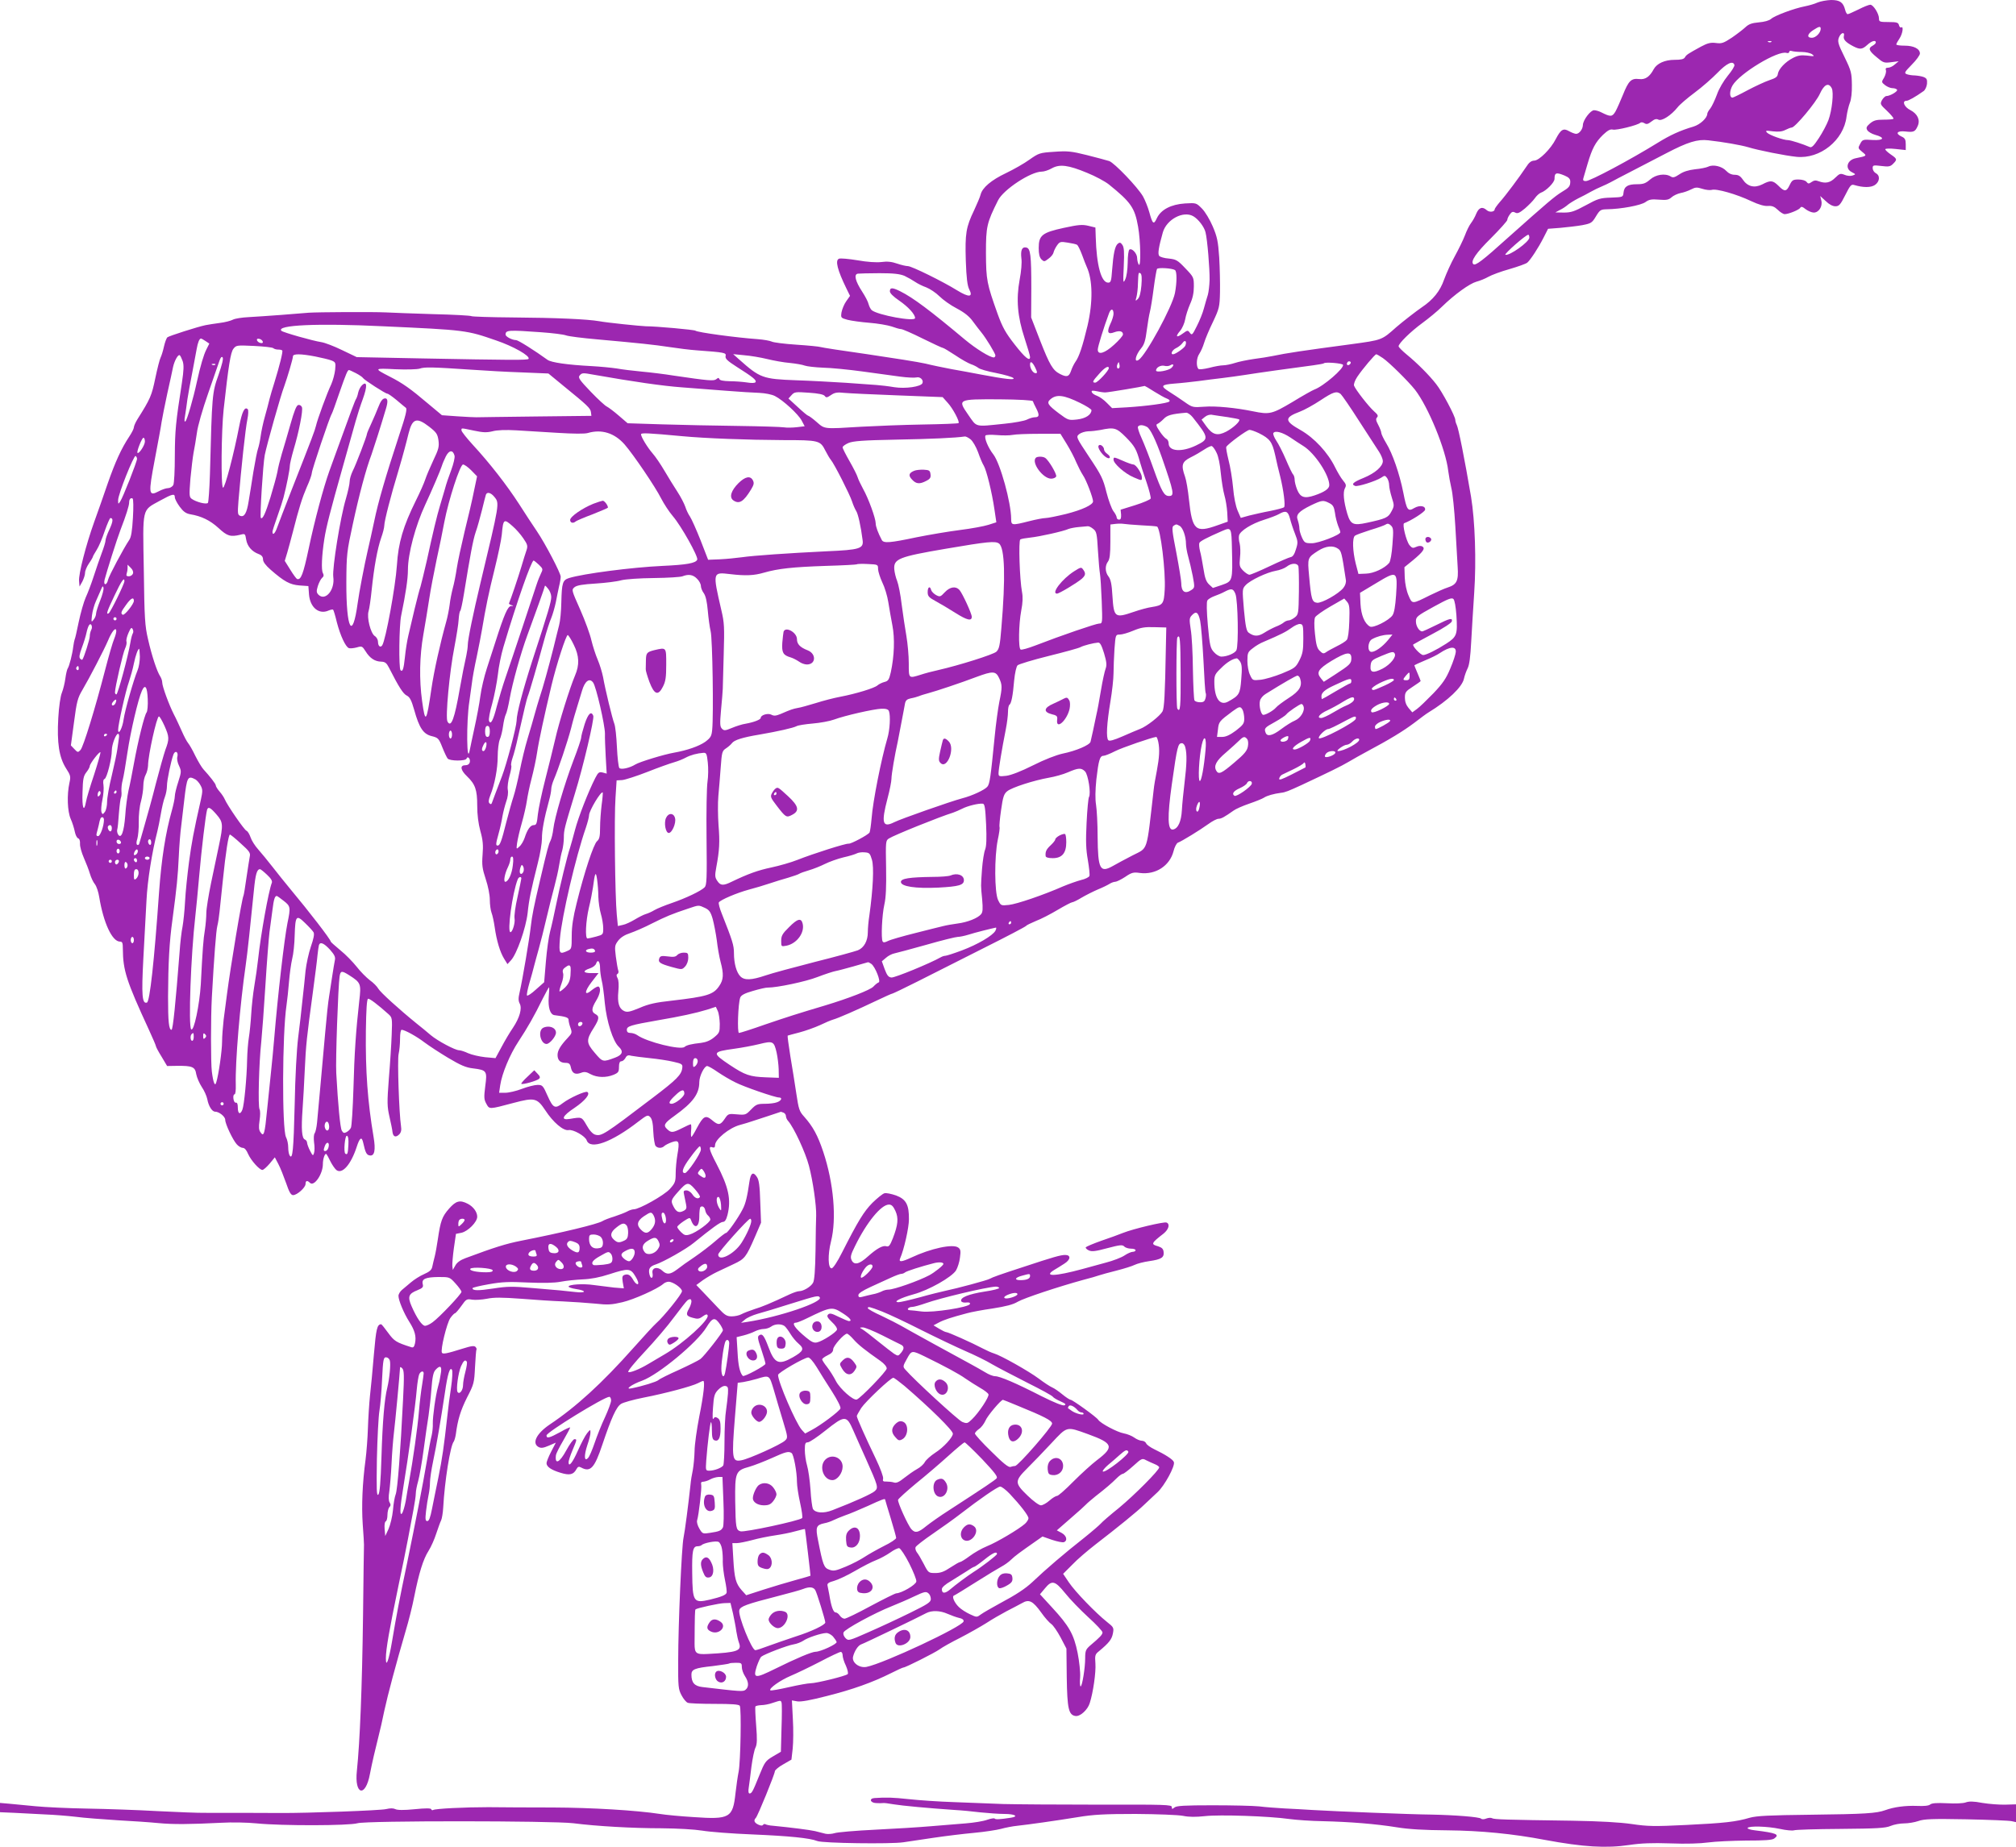 <?xml version="1.0" standalone="no"?>
<!DOCTYPE svg PUBLIC "-//W3C//DTD SVG 20010904//EN"
 "http://www.w3.org/TR/2001/REC-SVG-20010904/DTD/svg10.dtd">
<svg version="1.0" xmlns="http://www.w3.org/2000/svg"
 width="1280pt" height="1173pt" viewBox="0 0 1280 1173"
 preserveAspectRatio="xMidYMid meet">
<g transform="translate(0,1173) scale(0.1,-0.1)"
fill="#9c27b0" stroke="none">
<path d="M11540 11714 c-19 -9 -55 -19 -80 -24 -68 -13 -192 -59 -215 -80 -13
-11 -42 -19 -78 -22 -44 -4 -64 -11 -85 -31 -15 -14 -54 -44 -86 -66 -53 -35
-65 -39 -101 -34 -33 4 -52 0 -95 -23 -84 -46 -93 -52 -102 -68 -7 -12 -25
-16 -66 -16 -62 0 -112 -23 -132 -59 -26 -49 -54 -68 -93 -63 -50 6 -67 -11
-103 -101 -16 -39 -37 -87 -47 -105 -21 -35 -31 -35 -89 -6 -15 8 -36 14 -47
14 -23 0 -71 -64 -71 -95 -1 -26 -23 -55 -43 -55 -8 0 -29 8 -45 17 -36 21
-52 11 -84 -50 -31 -62 -106 -137 -137 -137 -19 -1 -33 -11 -53 -43 -38 -57
-128 -179 -167 -222 -17 -20 -31 -40 -31 -44 0 -17 -33 -21 -50 -6 -28 25 -50
18 -67 -22 -8 -21 -24 -48 -34 -61 -10 -13 -27 -47 -38 -77 -11 -29 -40 -88
-64 -132 -24 -43 -54 -110 -68 -148 -25 -73 -70 -129 -142 -177 -34 -23 -124
-93 -162 -126 -93 -83 -89 -81 -286 -108 -307 -41 -409 -56 -499 -75 -25 -5
-79 -14 -120 -19 -41 -6 -95 -17 -119 -25 -25 -8 -58 -15 -74 -15 -16 0 -56
-7 -89 -16 -34 -8 -64 -12 -69 -7 -15 16 -13 69 5 95 10 15 24 46 31 70 7 24
32 84 56 133 40 85 43 95 45 190 1 55 -1 154 -5 220 -7 103 -13 131 -41 197
-19 44 -48 93 -69 114 -36 36 -36 36 -107 32 -89 -6 -153 -39 -179 -94 -20
-43 -27 -38 -48 39 -9 32 -27 77 -40 100 -35 60 -181 212 -214 224 -15 5 -79
22 -142 38 -100 25 -124 27 -208 21 -92 -6 -97 -8 -157 -50 -33 -24 -100 -62
-148 -85 -95 -45 -151 -93 -162 -137 -4 -16 -23 -60 -41 -99 -52 -108 -58
-148 -53 -319 4 -114 10 -160 22 -184 26 -50 -2 -52 -77 -6 -92 57 -289 154
-313 154 -11 0 -42 7 -68 16 -34 12 -64 15 -99 10 -32 -4 -91 0 -153 11 -55 9
-108 14 -117 10 -26 -10 -10 -72 47 -189 l23 -47 -24 -34 c-13 -18 -26 -50
-30 -70 -5 -35 -5 -36 38 -48 24 -6 87 -15 139 -19 52 -4 115 -15 140 -23 25
-9 52 -17 61 -17 9 0 71 -27 137 -60 67 -33 125 -60 130 -60 4 0 39 -21 77
-46 38 -26 83 -51 100 -57 16 -5 37 -16 46 -23 8 -8 60 -23 114 -33 54 -11
103 -25 109 -32 14 -14 -51 -7 -204 22 -58 11 -143 27 -190 35 -47 9 -121 24
-165 35 -44 10 -208 36 -365 59 -157 22 -292 43 -300 46 -8 3 -77 10 -154 15
-76 5 -147 14 -157 20 -11 5 -49 12 -87 15 -141 10 -383 43 -397 54 -8 6 -249
28 -315 28 -34 1 -249 23 -295 32 -75 13 -270 22 -551 24 -137 1 -255 5 -260
8 -5 4 -115 10 -244 13 -129 4 -264 9 -300 11 -85 4 -432 2 -490 -2 -25 -2
-103 -8 -175 -14 -71 -5 -164 -12 -206 -14 -42 -2 -87 -9 -100 -16 -13 -7 -50
-17 -84 -21 -33 -4 -73 -11 -90 -14 -53 -11 -230 -68 -242 -77 -6 -5 -16 -32
-22 -59 -6 -28 -16 -59 -21 -69 -6 -11 -21 -70 -34 -132 -23 -111 -31 -130
-113 -260 -13 -21 -23 -44 -23 -52 0 -8 -13 -34 -29 -58 -51 -77 -89 -161
-137 -298 -25 -74 -64 -184 -86 -245 -52 -145 -100 -331 -96 -375 l3 -35 18
32 c9 18 17 42 17 55 0 13 11 40 25 60 14 20 25 40 25 43 0 3 11 22 24 43 13
20 36 74 51 120 16 45 32 82 36 82 19 0 17 -22 -6 -72 -14 -29 -25 -61 -25
-70 0 -10 -11 -46 -24 -80 -13 -35 -36 -101 -51 -148 -15 -47 -38 -107 -51
-135 -12 -27 -32 -97 -44 -154 -12 -58 -23 -108 -26 -112 -2 -4 -6 -25 -9 -46
-5 -45 -25 -124 -35 -138 -4 -5 -11 -34 -15 -64 -4 -30 -14 -70 -22 -90 -9
-21 -19 -89 -23 -161 -9 -158 5 -249 49 -319 29 -45 31 -52 22 -92 -17 -77
-13 -182 8 -230 11 -24 22 -61 26 -81 4 -20 13 -39 21 -42 9 -3 13 -17 12 -35
-1 -17 10 -56 24 -88 14 -32 32 -78 39 -102 7 -24 21 -54 32 -67 10 -13 22
-49 27 -81 27 -164 82 -283 132 -283 15 0 18 -8 18 -47 1 -136 22 -202 166
-514 24 -52 44 -99 44 -103 0 -5 16 -35 36 -67 l35 -59 62 1 c98 1 116 -6 123
-53 4 -21 20 -58 35 -81 16 -23 31 -58 35 -77 8 -44 30 -80 50 -80 25 0 64
-31 64 -52 0 -26 48 -127 73 -155 11 -13 29 -23 39 -23 11 0 23 -14 33 -38 18
-41 72 -102 91 -102 7 0 27 18 46 40 l33 40 22 -42 c13 -24 34 -78 49 -120 20
-59 31 -78 45 -78 25 0 79 48 79 71 0 22 11 24 28 7 26 -26 82 55 82 119 0 36
14 73 23 63 3 -3 14 -23 25 -46 11 -22 28 -46 37 -54 37 -30 93 33 130 147 19
59 32 67 41 26 14 -63 21 -78 42 -81 30 -5 38 34 24 117 -38 226 -52 417 -49
675 2 134 6 201 14 203 9 3 62 -37 131 -99 22 -20 23 -27 19 -127 -2 -58 -10
-184 -18 -279 -12 -156 -11 -179 4 -245 9 -39 18 -83 19 -96 4 -31 21 -37 43
-15 12 13 15 27 11 53 -12 78 -24 421 -15 458 5 21 9 64 9 96 0 32 4 57 10 57
19 0 94 -41 145 -80 28 -21 95 -65 150 -98 79 -47 113 -62 158 -67 88 -11 91
-16 78 -113 -9 -71 -8 -85 7 -112 20 -36 16 -36 174 6 132 35 148 31 200 -47
50 -77 115 -132 148 -126 29 6 106 -38 115 -65 22 -62 158 -13 328 119 55 42
60 44 75 29 12 -12 18 -39 20 -94 2 -42 9 -83 14 -89 13 -16 40 -17 56 -1 6 6
28 17 47 24 46 16 51 6 36 -79 -6 -35 -11 -89 -11 -120 0 -52 -4 -61 -37 -98
-36 -40 -194 -129 -229 -129 -9 0 -28 -6 -42 -14 -15 -8 -52 -22 -82 -32 -30
-9 -64 -22 -75 -29 -31 -19 -254 -73 -518 -125 -95 -19 -166 -41 -351 -110
-33 -12 -55 -28 -65 -47 l-16 -28 -3 25 c-1 14 3 65 10 115 l13 89 35 7 c41 9
100 68 100 102 0 30 -25 64 -60 82 -50 26 -75 19 -119 -31 -44 -50 -54 -78
-71 -194 -6 -41 -15 -91 -20 -110 -5 -19 -12 -48 -15 -63 -4 -22 -17 -33 -53
-49 -26 -11 -63 -35 -83 -52 -20 -17 -46 -39 -57 -48 -12 -10 -22 -27 -22 -38
0 -28 34 -110 69 -165 35 -55 45 -93 36 -136 -5 -23 -11 -29 -23 -25 -98 31
-109 39 -148 92 -21 29 -41 54 -44 54 -26 -1 -32 -29 -46 -191 -8 -96 -19
-214 -25 -264 -5 -49 -11 -142 -13 -205 -2 -63 -9 -153 -15 -200 -20 -149 -26
-292 -18 -410 5 -63 8 -122 8 -130 -1 -8 -3 -211 -6 -450 -6 -462 -20 -803
-39 -985 -17 -156 55 -173 83 -20 12 63 33 154 56 245 8 30 24 100 35 155 22
102 75 300 135 505 19 63 44 162 55 220 30 150 57 238 91 291 16 25 38 75 49
110 12 35 25 73 31 84 5 11 11 47 13 80 9 168 45 394 67 420 4 6 10 26 13 45
12 93 30 152 71 234 44 85 46 93 51 194 3 59 7 108 9 111 3 2 0 10 -5 16 -8
10 -26 8 -83 -10 -102 -32 -125 -36 -131 -26 -11 17 31 188 53 220 12 17 26
31 30 31 4 0 22 21 40 46 31 44 34 46 69 40 20 -3 63 0 94 6 44 9 93 9 215 0
87 -7 208 -15 268 -17 61 -3 152 -9 204 -14 80 -9 105 -7 173 9 73 17 222 84
259 116 8 8 24 14 34 14 28 0 85 -40 85 -60 0 -18 -116 -162 -165 -205 -13
-11 -77 -81 -143 -155 -199 -224 -364 -375 -532 -487 -84 -57 -115 -119 -70
-143 16 -8 30 -6 65 9 l44 19 -30 -58 c-16 -31 -29 -64 -29 -72 0 -23 29 -43
88 -61 58 -18 83 -13 102 23 9 16 15 18 30 10 59 -32 85 -3 135 147 57 169 88
238 118 257 13 9 78 27 143 40 139 27 307 72 346 92 15 8 29 14 33 14 12 0 3
-86 -25 -225 -16 -83 -30 -181 -30 -220 -1 -38 -6 -92 -11 -120 -6 -27 -13
-70 -15 -95 -13 -121 -36 -299 -44 -335 -12 -53 -34 -553 -34 -780 -1 -167 1
-183 21 -221 12 -23 30 -45 40 -48 9 -4 86 -7 170 -7 108 0 154 -3 160 -12 11
-18 5 -354 -7 -417 -6 -30 -15 -92 -20 -137 -17 -158 -36 -169 -266 -153 -82
5 -178 14 -214 20 -150 23 -432 40 -680 41 -146 0 -330 1 -410 2 -148 0 -336
-9 -350 -18 -5 -3 -10 -1 -12 5 -2 7 -37 7 -106 0 -70 -7 -110 -6 -123 1 -13
6 -31 6 -57 0 -32 -9 -505 -26 -667 -25 -78 1 -391 1 -480 1 -44 -1 -181 5
-305 11 -124 7 -324 14 -445 16 -121 2 -269 9 -330 15 -60 6 -136 13 -167 16
l-58 5 0 -29 0 -30 93 -4 c50 -3 137 -7 192 -10 55 -2 143 -9 195 -15 52 -7
172 -16 265 -22 94 -5 211 -13 260 -18 94 -9 200 -8 400 2 66 4 167 2 225 -4
160 -16 585 -15 640 1 57 17 1236 16 1370 0 148 -19 379 -32 560 -32 105 -1
209 -7 259 -15 47 -8 189 -19 316 -24 236 -10 367 -23 414 -42 34 -14 466 -20
546 -8 33 5 121 18 195 29 74 11 189 25 255 31 66 6 143 18 170 25 28 8 75 17
105 20 73 8 237 31 385 55 97 16 167 20 365 20 139 -1 269 -6 301 -12 38 -8
81 -8 138 -2 93 11 409 0 536 -18 44 -6 141 -13 215 -14 169 -4 334 -17 470
-39 72 -12 173 -18 320 -19 212 -2 416 -22 620 -61 243 -45 388 -54 535 -32
74 11 143 14 261 10 99 -4 190 -1 240 6 43 6 152 11 240 12 117 0 166 3 179
13 36 26 15 35 -123 52 -28 3 -49 10 -46 15 8 14 125 11 205 -6 40 -9 80 -12
89 -9 8 4 141 8 295 9 232 2 287 5 319 19 21 9 60 16 86 16 26 0 67 7 90 15
36 13 88 15 304 11 144 -3 273 -8 289 -12 l27 -6 0 57 0 56 -67 -2 c-38 -1
-103 4 -146 11 -58 11 -85 11 -107 3 -17 -6 -65 -8 -119 -5 -64 3 -95 1 -106
-8 -9 -8 -39 -11 -82 -9 -75 3 -149 -7 -203 -27 -56 -20 -127 -25 -476 -29
-262 -3 -340 -7 -384 -19 -88 -26 -160 -34 -405 -46 -203 -10 -243 -9 -345 6
-77 11 -200 18 -375 21 -427 6 -499 8 -512 16 -6 4 -22 3 -36 -2 -14 -6 -28
-6 -33 -1 -11 11 -165 23 -319 26 -126 1 -615 21 -750 29 -49 3 -130 8 -180
10 -49 3 -121 8 -160 13 -38 4 -172 7 -296 7 -177 0 -230 -3 -242 -14 -15 -12
-17 -11 -17 3 0 15 -42 16 -467 15 -258 0 -529 2 -603 4 -74 3 -214 8 -310 12
-96 3 -227 12 -290 19 -103 11 -141 12 -217 7 -37 -2 -28 -31 10 -32 17 -1 36
-1 42 0 5 2 36 -2 70 -8 55 -9 215 -24 390 -36 39 -2 111 -9 160 -15 50 -5
118 -10 152 -10 67 0 94 -16 41 -24 -70 -11 -99 -12 -103 -5 -3 3 -24 0 -47
-8 -24 -9 -86 -19 -138 -23 -52 -4 -151 -12 -220 -18 -69 -6 -227 -16 -353
-22 -125 -6 -241 -16 -258 -22 -16 -5 -42 -7 -57 -4 -15 4 -45 11 -67 17 -35
8 -154 23 -267 34 -20 1 -41 6 -47 9 -5 4 -12 2 -16 -3 -4 -7 -15 -6 -30 1
-26 12 -32 27 -16 43 12 12 121 279 121 297 1 7 24 27 53 43 l52 30 8 70 c4
39 5 123 1 188 l-6 118 34 -6 c22 -4 84 7 188 34 163 41 289 86 407 145 39 20
75 36 79 36 14 0 198 93 229 115 17 13 76 46 132 74 56 29 130 71 165 93 35
23 92 56 128 75 36 18 80 42 99 52 44 26 68 15 122 -60 23 -33 52 -65 64 -73
12 -8 38 -46 59 -85 l37 -71 2 -182 c3 -200 12 -240 56 -246 29 -4 77 39 90
82 22 68 40 197 36 251 -4 52 -2 59 22 78 64 53 82 76 89 113 7 36 5 40 -37
73 -73 58 -203 193 -242 251 l-37 55 58 58 c31 33 98 90 147 128 139 107 266
210 311 254 23 22 60 57 83 78 44 40 114 168 104 192 -5 16 -55 48 -124 81
-25 12 -49 29 -52 38 -4 9 -16 16 -27 16 -11 0 -33 9 -48 20 -15 11 -45 23
-67 27 -41 7 -148 64 -162 86 -10 17 -163 127 -175 127 -5 0 -29 15 -52 34
-23 19 -53 40 -66 45 -14 6 -52 31 -85 56 -63 47 -242 148 -285 160 -14 4 -45
18 -70 31 -70 37 -220 104 -232 104 -6 0 -26 10 -46 22 l-35 21 34 18 c32 17
77 32 179 59 25 7 98 21 162 30 83 13 131 25 160 43 42 24 257 95 413 138 44
11 91 25 105 30 14 5 63 18 110 30 47 12 98 28 114 36 16 8 58 19 94 24 76 11
94 23 90 58 -2 20 -11 28 -35 36 -47 13 -45 19 35 81 33 27 42 61 18 70 -17 6
-211 -40 -276 -66 -25 -10 -87 -33 -138 -50 -51 -18 -95 -37 -98 -41 -3 -5 6
-14 19 -20 19 -9 43 -6 117 14 80 21 96 23 108 11 7 -8 27 -14 43 -14 16 0 29
-4 29 -10 0 -5 -8 -10 -18 -10 -9 0 -33 -10 -52 -23 -19 -13 -73 -34 -120 -46
-47 -13 -114 -31 -150 -41 -170 -46 -247 -49 -178 -6 19 11 49 30 66 41 40 25
43 55 5 55 -29 0 -75 -13 -268 -77 -145 -47 -195 -65 -210 -74 -13 -9 -215
-63 -280 -76 -27 -6 -102 -24 -165 -42 -63 -17 -124 -31 -135 -31 -39 1 12 27
95 50 97 26 243 109 270 152 10 17 22 54 25 81 6 43 4 53 -11 64 -33 25 -174
-5 -299 -64 -61 -28 -80 -30 -70 -5 25 56 56 196 56 248 1 93 -18 128 -82 152
-29 10 -62 17 -73 14 -12 -3 -46 -31 -77 -61 -54 -55 -90 -113 -193 -316 -30
-60 -57 -100 -66 -100 -23 0 -25 87 -4 170 37 145 17 372 -49 570 -35 105 -66
161 -121 223 -31 34 -35 47 -50 147 -9 61 -26 167 -38 238 -11 70 -19 128 -17
130 2 1 35 10 74 20 38 10 97 31 130 46 33 16 71 32 85 36 30 8 149 60 277
121 50 24 95 44 99 44 3 0 75 34 158 76 83 42 271 137 418 211 148 74 270 138
273 143 2 4 31 18 62 31 32 12 94 44 139 71 44 26 86 48 92 48 6 0 33 13 59
29 27 16 73 39 103 52 30 12 64 29 75 36 11 7 27 13 36 13 8 0 37 14 63 31 41
28 53 31 93 25 100 -13 190 45 214 138 6 26 19 50 27 54 25 9 142 81 193 118
26 19 55 34 65 34 18 0 38 11 96 52 13 10 58 30 99 44 41 14 83 31 94 38 19
13 62 25 108 31 28 3 47 11 132 50 177 83 249 118 298 147 28 17 79 45 112 63
148 79 235 132 304 184 40 31 81 61 90 66 125 76 215 162 226 215 4 19 15 49
23 65 11 21 18 72 23 170 4 77 13 217 19 310 14 205 5 458 -20 610 -41 241
-80 437 -91 457 -5 10 -9 24 -9 31 0 23 -84 181 -121 227 -44 57 -121 134
-187 188 -29 24 -52 47 -52 53 0 18 75 92 150 147 41 30 98 77 125 104 81 79
176 147 219 159 23 6 57 20 76 31 19 11 80 34 134 49 55 16 105 34 113 41 20
17 70 93 103 158 l29 57 78 6 c43 4 105 11 139 17 56 11 62 14 87 56 25 41 30
44 69 45 90 1 218 25 246 46 22 16 38 19 85 15 48 -4 62 -1 80 15 12 11 38 23
57 27 19 3 49 14 67 23 27 14 37 15 71 4 21 -7 49 -10 60 -7 29 10 160 -28
250 -71 49 -23 85 -33 107 -31 26 2 41 -4 63 -25 15 -15 35 -27 43 -27 25 0
91 27 99 40 6 10 14 8 35 -9 15 -11 38 -21 51 -21 32 0 57 39 48 76 l-7 29 35
-32 c21 -21 44 -33 61 -33 23 0 32 9 63 71 31 62 38 70 57 64 57 -17 105 -17
131 0 31 21 35 60 6 75 -11 6 -20 20 -20 32 0 19 4 20 54 14 47 -6 58 -4 75
13 28 28 27 32 -14 60 -19 13 -35 28 -35 33 0 5 28 6 65 2 l65 -7 0 37 c0 29
-5 39 -25 48 -44 20 -31 39 23 33 52 -6 62 -2 78 35 17 38 -1 77 -47 101 -39
19 -55 59 -24 59 12 0 54 23 109 62 10 8 19 28 21 46 2 28 -2 35 -22 43 -13 5
-39 9 -56 10 -18 0 -41 4 -51 8 -17 7 -14 13 32 60 29 29 52 61 52 71 0 30
-39 50 -97 50 -29 0 -53 3 -53 8 0 4 9 21 20 37 20 30 28 81 11 71 -5 -3 -11
3 -14 14 -4 17 -14 20 -66 20 -57 0 -61 2 -61 23 0 30 -36 87 -55 87 -9 0 -42
-13 -75 -30 -33 -16 -64 -30 -69 -30 -5 0 -12 12 -16 28 -12 47 -33 62 -89 62
-28 -1 -67 -8 -86 -16z m20 -167 c0 -25 -31 -57 -56 -57 -34 0 -30 24 9 49 37
24 47 26 47 8z m147 -46 c-5 -22 12 -40 60 -65 43 -22 57 -20 89 9 27 25 54
33 54 15 0 -5 -9 -14 -20 -20 -30 -16 -25 -32 25 -73 42 -36 48 -38 93 -32
l47 6 -24 -20 c-13 -12 -32 -21 -43 -21 -14 0 -18 -5 -14 -16 3 -9 -2 -29 -11
-46 -18 -29 -18 -30 6 -49 13 -10 34 -19 47 -19 12 0 25 -4 29 -10 6 -10 -45
-40 -68 -40 -7 0 -20 -12 -28 -26 -13 -25 -11 -28 33 -69 25 -24 43 -46 40
-49 -3 -4 -31 -6 -63 -6 -47 0 -63 -5 -86 -24 -23 -20 -26 -28 -17 -43 6 -10
28 -23 49 -29 66 -18 57 -37 -16 -33 -60 4 -64 3 -78 -24 -15 -27 -15 -29 13
-52 31 -25 31 -25 -42 -40 -54 -11 -70 -65 -25 -88 27 -14 27 -14 4 -22 -12
-4 -35 -2 -50 5 -26 10 -31 8 -59 -19 -32 -32 -62 -38 -105 -22 -18 7 -30 6
-45 -5 -17 -12 -22 -12 -32 1 -7 9 -29 15 -51 15 -35 0 -41 -4 -56 -35 -20
-43 -33 -44 -71 -5 -36 35 -50 37 -103 9 -50 -25 -94 -14 -124 31 -15 22 -28
30 -51 30 -20 0 -39 9 -54 25 -27 29 -82 42 -113 27 -12 -6 -50 -14 -85 -17
-42 -5 -74 -15 -99 -32 -30 -20 -41 -23 -55 -14 -35 22 -95 13 -131 -19 -29
-25 -43 -30 -84 -30 -58 0 -81 -14 -85 -54 -3 -28 -4 -28 -79 -31 -70 -2 -84
-7 -161 -49 -72 -39 -93 -46 -139 -46 l-54 1 30 16 c17 8 39 23 50 33 11 9 40
27 65 40 25 12 61 31 80 42 19 11 51 26 70 34 19 8 44 20 55 26 11 6 76 41
145 76 69 36 163 85 210 109 136 71 198 90 266 82 98 -11 206 -30 254 -44 61
-19 236 -54 307 -61 149 -15 299 105 317 255 4 30 14 70 21 88 9 21 14 66 13
114 -1 74 -4 89 -44 171 -47 95 -50 108 -34 139 14 25 34 25 27 0z m-460 -37
c-3 -3 -12 -4 -19 -1 -8 3 -5 6 6 6 11 1 17 -2 13 -5z m192 -64 c26 0 56 -7
67 -15 17 -13 14 -14 -32 -8 -39 4 -59 1 -90 -15 -49 -25 -91 -70 -96 -101 -2
-19 -14 -27 -53 -40 -27 -9 -90 -38 -139 -64 -48 -26 -92 -47 -96 -47 -20 0
-20 42 0 77 45 77 288 224 343 207 9 -3 17 0 17 6 0 7 7 9 16 6 9 -3 37 -6 63
-6z m-427 -82 c3 -7 -16 -38 -42 -69 -26 -32 -56 -82 -69 -120 -13 -35 -32
-75 -42 -88 -11 -13 -19 -28 -19 -33 0 -27 -45 -69 -88 -82 -85 -25 -148 -54
-227 -103 -175 -108 -428 -243 -456 -243 -16 0 -20 5 -16 18 3 9 15 51 27 92
29 98 50 137 98 184 30 28 46 37 62 33 22 -6 159 28 174 43 5 5 16 4 26 -2 14
-9 23 -7 45 10 20 16 32 19 45 12 21 -11 81 28 121 78 13 17 62 59 109 94 46
34 111 91 145 126 58 60 98 79 107 50z m618 -148 c14 -26 2 -141 -21 -203 -10
-27 -37 -78 -60 -113 -32 -49 -46 -63 -58 -58 -46 20 -119 43 -137 44 -31 0
-117 31 -134 47 -13 14 -9 15 36 9 36 -4 59 -2 80 9 16 8 34 15 40 15 21 0
155 160 179 215 27 59 55 73 75 35z m-4727 -538 c52 -21 113 -54 137 -73 140
-113 165 -148 186 -269 16 -89 19 -263 4 -240 -5 8 -10 27 -10 41 0 29 -33 65
-49 54 -6 -3 -11 -40 -11 -83 -1 -46 -7 -89 -16 -107 -13 -28 -14 -21 -9 85 4
90 2 120 -9 135 -11 16 -17 17 -29 7 -18 -15 -28 -62 -36 -167 -5 -70 -8 -80
-25 -80 -44 0 -74 110 -79 290 l-2 60 -45 11 c-38 9 -63 7 -155 -13 -138 -30
-160 -47 -160 -128 0 -38 5 -59 17 -72 17 -16 19 -16 45 4 16 11 30 29 32 39
2 10 12 31 22 45 17 24 22 26 69 18 27 -4 54 -10 59 -14 5 -3 19 -31 31 -63
11 -31 25 -66 30 -77 38 -83 40 -222 5 -373 -31 -130 -54 -199 -77 -230 -9
-13 -22 -39 -28 -58 -13 -37 -27 -41 -70 -19 -45 23 -65 56 -126 212 l-57 147
1 186 c0 209 -5 253 -32 258 -27 6 -37 -17 -31 -69 4 -26 -1 -83 -11 -135 -23
-125 -14 -234 31 -371 19 -58 35 -112 35 -120 0 -31 -32 -5 -99 81 -57 73 -76
108 -106 190 -70 196 -74 217 -75 389 0 168 5 191 77 335 34 68 207 182 277
182 15 0 43 9 64 21 50 28 105 21 225 -29z m3031 -17 c26 -11 36 -21 36 -38 0
-30 -8 -39 -55 -67 -44 -27 -89 -65 -339 -288 -165 -149 -209 -182 -222 -169
-18 18 17 70 112 164 57 57 104 110 104 116 0 7 7 23 16 35 12 17 19 20 34 12
15 -8 27 -3 62 26 23 20 52 49 63 65 11 16 28 31 38 35 33 11 87 65 87 88 0
40 11 43 64 21z m-2358 -258 c32 -18 70 -68 78 -102 12 -46 27 -233 26 -302
-1 -35 -6 -77 -11 -95 -6 -18 -17 -57 -25 -86 -7 -28 -28 -80 -45 -113 -28
-56 -31 -60 -44 -43 -13 18 -15 18 -45 -4 -41 -30 -50 -21 -17 17 14 17 28 50
32 73 4 24 18 67 31 97 17 37 24 72 24 112 0 57 -1 60 -54 115 -49 52 -59 57
-105 62 -28 2 -55 10 -61 17 -10 13 -4 53 23 149 24 83 130 139 193 103z
m2134 -136 c0 -27 -126 -117 -152 -109 -10 4 128 126 145 127 4 1 7 -8 7 -18z
m-2250 -206 c13 -8 13 -78 0 -146 -17 -88 -185 -396 -231 -425 -31 -19 -19 32
17 75 19 23 27 49 35 113 6 46 15 99 20 118 5 19 16 86 24 149 8 62 18 118 21
123 7 10 95 5 114 -7z m-1717 -37 c21 -10 51 -27 67 -38 16 -11 48 -27 71 -35
23 -9 61 -34 83 -56 23 -23 72 -58 111 -78 49 -26 80 -51 102 -82 18 -24 41
-55 53 -69 32 -39 89 -134 90 -147 0 -7 -5 -13 -10 -13 -25 0 -112 54 -182
112 -222 186 -330 267 -412 308 -50 25 -66 25 -66 0 0 -12 21 -33 59 -59 58
-40 101 -87 101 -111 0 -25 -237 19 -275 50 -7 6 -16 23 -20 38 -3 15 -22 51
-41 80 -43 66 -54 109 -28 114 10 1 72 3 138 3 92 0 130 -5 159 -17z m1504
-61 c-4 -47 -12 -76 -23 -86 -15 -15 -16 -14 -8 14 4 17 9 55 9 85 3 71 3 72
16 64 8 -5 10 -30 6 -77z m-177 -180 c0 -12 -9 -42 -21 -66 -23 -51 -15 -67
26 -51 33 12 55 7 55 -14 0 -8 -25 -37 -56 -65 -60 -55 -104 -68 -104 -31 0
18 38 141 72 232 12 31 28 28 28 -5z m-4640 -79 c529 -24 532 -25 720 -90 109
-37 217 -98 206 -117 -6 -9 -109 -8 -691 3 l-400 8 -94 45 c-51 25 -110 47
-130 50 -54 8 -244 62 -254 72 -37 37 231 49 643 29z m1005 -38 c72 -5 143
-14 159 -20 16 -6 104 -17 195 -25 278 -25 362 -34 461 -49 52 -8 131 -18 175
-21 177 -13 187 -15 182 -36 -4 -16 10 -30 71 -69 101 -64 127 -84 119 -97 -4
-6 -24 -7 -54 -2 -26 4 -76 8 -110 8 -40 1 -63 5 -66 14 -3 9 -7 9 -19 -1 -16
-13 -48 -10 -273 23 -55 9 -145 20 -200 25 -55 5 -127 14 -160 20 -33 5 -105
12 -160 15 -153 8 -256 23 -279 40 -80 58 -186 125 -199 125 -25 0 -67 22 -67
35 0 29 17 30 225 15z m-2130 -56 l24 -16 -19 -38 c-17 -34 -37 -101 -60 -205
-23 -107 -62 -241 -72 -250 -7 -7 -9 3 -3 35 4 25 11 72 15 105 5 33 19 110
31 170 11 61 24 128 28 150 7 40 17 65 27 65 3 0 16 -7 29 -16z m363 -2 c3 -9
-2 -13 -14 -10 -9 1 -19 9 -22 16 -3 9 2 13 14 10 9 -1 19 -9 22 -16z m5858
-27 c-5 -14 -63 -55 -78 -55 -19 0 -5 28 19 39 15 7 34 22 42 34 15 22 28 9
17 -18z m-5791 -16 c5 -5 19 -9 30 -9 12 0 24 -2 27 -6 6 -5 -17 -97 -50 -204
-12 -36 -25 -83 -31 -105 -5 -22 -18 -71 -29 -110 -11 -38 -23 -95 -27 -125
-4 -30 -12 -66 -17 -80 -5 -13 -18 -79 -29 -145 -10 -66 -24 -150 -30 -187
-12 -77 -28 -104 -54 -94 -16 6 -17 15 -11 94 18 215 44 457 57 521 6 29 7 57
2 62 -19 19 -36 -14 -54 -107 -34 -176 -91 -395 -103 -391 -14 5 -11 360 4
497 31 280 44 362 62 385 18 23 22 23 131 18 61 -3 116 -9 122 -14z m-575 -83
c8 -25 7 -57 -5 -137 -40 -256 -44 -304 -45 -462 0 -96 -4 -177 -10 -188 -6
-10 -21 -19 -33 -19 -12 0 -39 -9 -59 -20 -65 -34 -67 -18 -25 203 20 106 40
212 43 237 4 25 20 106 36 180 17 74 33 151 37 170 9 40 32 81 42 74 4 -2 12
-19 19 -38z m842 30 c40 -8 86 -19 102 -25 27 -11 28 -14 24 -59 -3 -27 -14
-68 -25 -93 -26 -54 -88 -223 -97 -264 -8 -32 -21 -67 -152 -400 -45 -115 -88
-227 -95 -247 -13 -37 -29 -51 -29 -25 0 6 14 50 31 97 17 47 34 101 39 120
20 76 40 179 40 200 0 12 11 59 24 104 34 113 61 249 53 270 -4 10 -14 16 -23
14 -12 -2 -26 -38 -50 -123 -19 -66 -43 -150 -55 -188 -11 -37 -24 -89 -28
-115 -5 -26 -25 -98 -44 -161 -32 -103 -50 -142 -61 -130 -7 8 14 343 25 399
12 62 102 382 124 438 20 56 55 174 55 189 0 17 48 17 142 -1z m2868 -16 c41
-10 106 -22 145 -25 38 -4 80 -11 95 -17 14 -5 66 -11 115 -13 50 -1 162 -12
250 -24 88 -12 197 -27 241 -33 45 -6 91 -8 103 -5 23 6 46 -16 38 -36 -9 -23
-108 -37 -179 -26 -34 6 -85 12 -113 14 -27 2 -115 8 -195 14 -80 5 -221 13
-315 16 -213 8 -229 14 -363 133 l-37 33 70 -7 c39 -3 104 -14 145 -24z m3910
6 c41 -28 162 -148 204 -201 84 -108 196 -381 211 -515 4 -30 13 -80 20 -110
8 -30 19 -138 25 -240 6 -102 13 -219 15 -260 6 -89 -5 -112 -63 -131 -20 -6
-71 -29 -112 -49 -116 -58 -113 -58 -137 -2 -13 30 -22 74 -24 114 l-2 66 53
43 c65 54 81 76 61 88 -9 6 -24 5 -39 -2 -21 -10 -27 -8 -43 11 -21 27 -47
134 -34 139 44 16 130 71 133 85 5 25 -33 32 -68 12 -41 -25 -48 -15 -70 97
-24 121 -69 250 -109 315 -17 28 -31 58 -31 65 0 8 -9 31 -19 50 -15 28 -17
39 -8 48 9 10 5 18 -19 39 -34 30 -118 138 -127 163 -3 9 6 34 20 55 34 51
113 144 121 144 4 0 23 -11 42 -24z m-7393 -108 c-40 -112 -41 -124 -54 -628
-3 -96 -9 -179 -13 -184 -11 -11 -75 6 -103 26 -16 12 -16 23 -8 128 6 63 15
138 20 165 6 28 15 84 21 125 5 43 36 150 71 250 33 96 66 190 72 208 7 21 14
29 20 23 7 -7 -3 -46 -26 -113z m7184 69 c-13 -13 -26 -3 -16 12 3 6 11 8 17
5 6 -4 6 -10 -1 -17z m-1998 -22 c14 -30 14 -35 2 -35 -16 0 -35 30 -35 54 0
27 15 18 33 -19z m533 -2 c-11 -11 -19 6 -11 24 8 17 8 17 12 0 3 -10 2 -21
-1 -24z m1421 20 c8 -22 -124 -136 -182 -157 -11 -4 -74 -39 -139 -79 -130
-77 -145 -81 -251 -59 -107 22 -238 35 -309 29 -73 -5 -75 -5 -126 31 -29 21
-71 48 -93 62 -62 39 -57 47 30 54 43 3 112 11 153 16 41 6 109 14 150 19 41
5 107 14 145 20 73 12 324 47 433 61 35 5 66 10 68 13 9 9 118 0 121 -10z
m-7160 1 c-3 -3 -12 -4 -19 -1 -8 3 -5 6 6 6 11 1 17 -2 13 -5z m6071 -20
c-18 -18 -98 -32 -98 -17 0 19 29 35 52 30 13 -4 30 -2 38 3 21 13 27 2 8 -16z
m-4443 -12 c83 -6 226 -14 318 -17 l169 -7 96 -79 c150 -122 172 -142 174
-167 l3 -23 -355 -4 c-195 -2 -364 -5 -375 -5 -11 0 -65 2 -120 6 l-99 7 -91
76 c-107 91 -159 128 -240 169 -103 53 -102 54 35 47 73 -3 138 -1 155 4 31
11 77 10 330 -7z m4045 10 c0 -16 -71 -92 -86 -92 -21 0 -18 9 24 55 34 40 62
56 62 37z m-4780 -32 c21 -11 42 -25 45 -31 9 -13 142 -99 154 -99 6 0 31 -18
58 -40 26 -22 53 -45 60 -50 9 -7 -1 -50 -42 -172 -87 -265 -134 -426 -159
-548 -13 -63 -32 -146 -41 -185 -22 -95 -55 -268 -64 -335 -33 -242 -73 -168
-72 131 1 178 3 195 41 370 40 186 84 351 119 443 15 43 58 177 92 292 13 43
11 64 -5 64 -17 0 -29 -16 -46 -60 -7 -19 -26 -63 -41 -96 -16 -34 -29 -65
-29 -69 0 -13 -71 -199 -91 -237 -10 -21 -19 -50 -19 -66 0 -16 -11 -65 -24
-110 -35 -117 -87 -440 -80 -495 12 -83 -50 -157 -94 -114 -13 14 -14 22 -4
55 7 22 19 45 27 52 11 9 12 17 5 31 -11 19 -7 112 9 214 12 79 39 182 116
455 35 124 72 257 83 295 11 39 31 102 46 142 29 80 27 116 -5 87 -10 -9 -21
-30 -25 -48 -3 -17 -10 -35 -14 -41 -6 -9 -29 -70 -131 -352 -10 -29 -28 -77
-38 -105 -37 -103 -94 -315 -131 -492 -35 -164 -49 -201 -74 -193 -4 1 -24 28
-43 59 l-35 56 16 53 c9 30 24 88 35 129 40 157 59 217 89 287 18 39 32 80 32
90 0 18 112 352 126 374 4 6 26 67 49 135 43 123 52 144 61 144 3 0 22 -9 44
-20z m1511 -10 c249 -44 436 -71 559 -80 80 -6 208 -16 285 -22 77 -6 170 -12
206 -13 39 -2 79 -10 99 -20 53 -27 149 -116 170 -156 l19 -36 -49 -6 c-27 -3
-64 -4 -82 -1 -18 3 -150 7 -293 9 -143 2 -359 6 -480 10 l-220 7 -57 49 c-31
27 -65 52 -75 57 -10 4 -56 46 -102 94 -71 74 -82 90 -71 103 15 18 20 18 91
5z m3556 -106 c31 -19 67 -40 81 -45 16 -6 22 -13 16 -19 -11 -11 -144 -29
-271 -37 l-92 -5 -33 33 c-18 19 -46 39 -62 45 -17 6 -32 16 -34 24 -4 10 4
11 34 5 22 -5 46 -8 54 -7 18 0 238 37 248 41 2 0 28 -15 59 -35z m-2091 -28
c9 -13 15 -12 40 5 23 16 40 19 84 14 30 -3 183 -10 340 -16 l285 -11 33 -37
c32 -35 77 -120 68 -128 -2 -3 -105 -7 -228 -9 -123 -2 -297 -9 -388 -14 -245
-15 -232 -16 -285 30 -25 22 -50 40 -54 40 -4 0 -34 25 -66 55 l-59 54 20 22
c18 20 25 21 109 15 61 -4 93 -11 101 -20z m3276 12 c8 -7 62 -85 118 -173 57
-88 114 -176 127 -196 12 -19 23 -45 23 -57 0 -34 -49 -77 -122 -107 -67 -27
-81 -41 -54 -51 17 -6 130 30 165 52 23 16 25 15 38 -2 7 -10 13 -30 13 -45 0
-15 8 -50 17 -79 16 -50 16 -54 -3 -89 -20 -38 -35 -45 -155 -71 -87 -19 -104
-11 -125 58 -23 79 -28 135 -15 161 10 18 8 26 -12 50 -13 15 -35 53 -50 83
-46 94 -132 187 -220 237 -103 58 -104 79 -3 117 27 10 85 42 129 71 83 55
103 61 129 41z m-1654 -57 c39 -19 72 -40 72 -46 -1 -29 -37 -53 -91 -59 -54
-6 -57 -5 -116 39 -69 52 -79 67 -55 88 39 35 86 29 190 -22z m-300 11 c1 -5
11 -26 22 -47 21 -42 19 -55 -11 -55 -11 0 -33 -7 -49 -15 -16 -8 -80 -20
-142 -26 -193 -20 -174 -24 -230 56 -69 100 -69 100 197 99 125 -1 211 -6 213
-12z m1014 -101 c105 -133 106 -139 22 -180 -91 -44 -174 -38 -174 13 0 13 -7
26 -15 29 -8 4 -27 25 -42 48 -22 33 -25 43 -14 47 8 3 25 17 39 31 22 24 50
32 144 40 9 0 27 -12 40 -28z m222 0 c37 -6 71 -12 74 -15 9 -10 -37 -53 -82
-77 -56 -29 -87 -21 -127 34 l-30 42 22 18 c14 11 32 16 48 12 14 -2 57 -9 95
-14z m-5069 -61 c46 -36 53 -46 59 -87 5 -40 1 -56 -33 -127 -21 -45 -44 -99
-51 -121 -7 -22 -34 -83 -60 -135 -80 -162 -111 -266 -120 -410 -9 -136 -71
-473 -93 -508 -12 -18 -27 -5 -27 22 0 13 -9 30 -21 37 -26 18 -51 117 -39
157 5 15 14 77 20 137 15 144 36 260 60 329 11 30 20 66 20 79 0 28 43 195 88
342 16 55 35 120 41 145 7 25 18 69 25 97 24 96 51 105 131 43z m4557 -1 c21
-11 55 -81 95 -194 78 -225 81 -245 45 -245 -30 0 -46 27 -97 170 -26 74 -61
163 -77 198 -16 34 -26 67 -23 72 8 13 31 13 57 -1z m-4272 -24 c57 -12 80
-13 117 -4 29 8 84 10 152 6 58 -4 177 -11 263 -16 99 -6 169 -7 190 -1 88 26
170 0 234 -73 55 -63 195 -269 232 -343 17 -33 50 -84 74 -112 54 -63 162
-257 155 -276 -9 -23 -69 -33 -222 -40 -193 -9 -501 -49 -592 -77 -41 -13 -46
-31 -49 -154 -1 -55 -7 -120 -14 -145 -6 -25 -23 -90 -36 -145 -30 -119 -67
-253 -88 -315 -8 -25 -22 -72 -31 -105 -9 -33 -29 -103 -45 -155 -16 -52 -38
-144 -50 -205 -12 -60 -30 -135 -40 -165 -10 -30 -30 -102 -45 -160 -31 -124
-41 -150 -55 -150 -13 0 -13 9 6 77 9 32 20 81 24 108 5 28 16 70 24 94 10 26
14 57 10 76 -3 18 2 56 11 88 9 31 14 61 11 65 -3 5 1 27 8 48 8 22 24 82 35
134 42 186 54 235 61 255 10 23 66 216 105 360 15 55 35 118 45 140 9 22 22
67 29 100 6 33 16 79 21 103 6 23 10 50 10 60 -1 24 -97 208 -151 288 -26 38
-77 116 -114 174 -77 119 -185 258 -292 374 -40 44 -73 85 -73 93 0 16 -6 16
80 -2z m4139 -42 c56 -57 67 -77 89 -158 6 -22 25 -80 42 -129 17 -50 28 -96
26 -102 -3 -7 -47 -26 -98 -42 l-93 -29 3 -31 c1 -23 -2 -32 -13 -32 -8 0 -15
6 -15 14 0 7 -9 25 -21 40 -11 15 -31 69 -44 120 -21 85 -32 108 -109 223 -84
127 -85 128 -64 146 11 9 37 17 57 18 20 0 54 4 76 8 90 19 103 15 164 -46z
m844 26 c70 -35 84 -55 103 -138 9 -42 23 -103 32 -136 22 -89 34 -187 25
-196 -5 -5 -44 -15 -88 -24 -44 -8 -104 -22 -133 -29 l-54 -15 -20 46 c-12 28
-24 85 -29 147 -5 55 -18 134 -29 175 -10 41 -17 79 -14 83 13 21 131 107 147
108 10 0 37 -10 60 -21z m199 -27 c23 -16 62 -41 84 -55 72 -45 164 -184 164
-248 0 -23 -31 -44 -93 -65 -65 -22 -91 -13 -111 36 -9 22 -16 51 -16 63 0 13
-4 27 -9 33 -6 5 -26 47 -46 94 -20 47 -48 102 -62 122 -13 20 -22 42 -18 48
11 17 57 5 107 -28z m-3862 8 c149 -14 416 -24 640 -25 231 0 238 -2 271 -68
12 -23 27 -49 34 -57 21 -24 121 -221 135 -265 7 -22 19 -49 26 -60 12 -18 30
-98 41 -186 7 -53 -19 -61 -227 -70 -246 -12 -464 -27 -540 -38 -36 -5 -99
-11 -139 -13 l-75 -3 -48 124 c-27 68 -57 135 -67 150 -10 14 -24 43 -30 63
-7 20 -29 63 -50 95 -21 32 -58 92 -82 133 -24 41 -58 91 -75 110 -33 38 -74
105 -74 122 0 10 46 8 260 -12z m2443 -50 c22 -36 49 -87 60 -115 12 -27 31
-65 43 -83 21 -30 64 -144 64 -166 0 -22 -69 -54 -171 -80 -58 -14 -116 -26
-131 -26 -14 0 -61 -9 -104 -20 -110 -28 -114 -27 -114 15 0 102 -69 352 -113
409 -33 42 -59 105 -50 120 3 5 36 6 72 3 36 -3 81 -3 100 1 18 4 94 7 169 7
l135 0 40 -65z m-611 30 c14 -11 35 -47 48 -82 12 -35 28 -73 36 -85 17 -28
52 -168 68 -279 l12 -81 -50 -16 c-28 -9 -109 -24 -181 -33 -71 -9 -195 -30
-275 -46 -170 -36 -209 -39 -221 -18 -24 45 -39 86 -39 106 0 32 -46 159 -80
219 -15 28 -31 61 -35 75 -4 14 -27 59 -51 101 -24 42 -44 81 -44 88 0 7 17
19 38 28 29 12 92 17 302 21 220 4 376 11 436 20 6 1 22 -7 36 -18z m-5242
-14 c0 -23 -38 -81 -47 -72 -7 7 28 96 38 96 5 0 9 -11 9 -24z m6804 -71 c12
-23 22 -74 27 -129 5 -50 15 -113 23 -141 8 -27 16 -77 18 -109 l3 -59 -65
-23 c-140 -50 -160 -32 -181 163 -6 59 -17 124 -25 146 -26 73 -20 94 35 122
27 13 66 36 87 50 21 14 42 24 48 22 6 -2 20 -20 30 -42z m-4838 -19 c3 -12
-7 -53 -21 -91 -15 -39 -33 -92 -40 -120 -8 -27 -22 -75 -31 -105 -20 -66 -45
-170 -84 -350 -17 -74 -35 -148 -40 -165 -6 -16 -22 -79 -37 -140 -14 -60 -32
-137 -40 -170 -8 -33 -18 -95 -22 -138 -8 -77 -15 -97 -28 -83 -12 12 -9 286
4 346 29 140 43 233 43 291 0 103 48 281 110 414 41 88 98 221 105 245 4 14
16 42 26 62 21 41 45 42 55 4z m-2016 -20 c0 -18 -90 -247 -107 -271 -12 -18
-13 -18 -13 9 0 37 100 287 111 280 5 -3 9 -11 9 -18z m2122 -73 l37 -38 -20
-95 c-10 -52 -37 -167 -59 -255 -21 -88 -44 -194 -50 -235 -6 -41 -17 -97 -25
-125 -7 -27 -17 -75 -20 -105 -4 -30 -13 -77 -21 -105 -40 -144 -78 -314 -95
-430 -31 -214 -39 -224 -59 -77 -19 136 -16 287 8 422 11 63 28 165 37 225 9
61 31 173 47 250 17 77 39 184 49 239 27 141 100 366 119 366 9 0 32 -17 52
-37z m148 -170 c32 -40 32 -38 -90 -548 -45 -188 -80 -357 -80 -391 0 -13 -4
-43 -9 -66 -13 -57 -27 -129 -41 -208 -34 -196 -56 -255 -79 -212 -14 26 13
315 44 472 13 69 26 148 27 175 2 28 6 52 10 55 4 3 14 50 23 105 41 252 58
344 75 395 11 30 28 93 40 140 11 47 23 91 25 98 7 20 32 14 55 -15z m-2030
-1 c0 -10 14 -37 31 -60 23 -31 39 -43 67 -48 71 -12 125 -38 179 -87 56 -52
76 -58 139 -43 30 8 31 7 37 -31 7 -42 36 -76 80 -92 19 -7 27 -18 27 -34 0
-15 16 -37 48 -65 87 -76 123 -95 183 -100 l57 -4 4 -54 c7 -83 64 -129 125
-101 13 5 25 8 28 5 3 -2 14 -39 24 -81 22 -84 55 -155 76 -163 7 -3 29 -1 49
4 34 10 36 9 57 -24 27 -44 59 -65 99 -66 25 -1 34 -8 49 -37 64 -126 91 -167
113 -178 20 -10 30 -29 48 -92 32 -115 58 -153 111 -166 40 -10 45 -14 67 -70
13 -33 29 -66 34 -72 13 -17 115 -17 120 -1 7 20 26 -1 21 -22 -3 -13 -14 -20
-29 -20 -35 0 -31 -30 11 -70 53 -51 65 -86 65 -187 0 -58 7 -113 20 -161 16
-57 19 -90 14 -150 -5 -66 -2 -88 20 -155 15 -45 26 -100 26 -132 0 -29 5 -66
11 -82 6 -15 15 -57 20 -92 12 -85 34 -158 60 -200 l21 -34 22 24 c37 39 95
205 106 300 9 87 20 140 65 319 15 58 26 127 26 155 -1 47 14 128 45 241 8 28
14 61 14 73 0 12 7 38 16 59 30 70 86 237 110 327 12 50 30 110 38 135 8 25
22 71 31 102 18 63 48 85 71 53 19 -25 75 -270 75 -324 -1 -25 2 -93 5 -150
l6 -104 -26 7 c-22 5 -28 1 -46 -34 -45 -88 -108 -250 -129 -330 -12 -47 -27
-98 -32 -115 -16 -45 -65 -246 -89 -365 -12 -58 -28 -132 -37 -165 -9 -33 -21
-119 -27 -191 l-11 -132 -52 -46 c-28 -26 -54 -43 -57 -38 -3 5 4 40 15 78 11
38 25 87 30 109 6 22 19 72 30 110 11 39 33 126 49 195 16 69 39 159 50 200
11 41 25 102 30 135 5 33 14 76 20 95 5 19 10 56 10 81 0 48 4 62 70 279 53
171 124 474 117 494 -13 33 -33 14 -55 -53 -12 -38 -22 -76 -22 -85 0 -10 -22
-75 -49 -145 -57 -150 -120 -364 -128 -436 -3 -27 -11 -61 -18 -75 -12 -24
-19 -49 -65 -245 -41 -173 -52 -230 -60 -299 -8 -74 -52 -336 -71 -419 -9 -37
-8 -54 1 -71 16 -31 -1 -90 -43 -153 -18 -26 -51 -81 -72 -121 l-39 -72 -66 6
c-36 4 -84 15 -107 25 -23 11 -49 19 -58 19 -25 0 -136 59 -180 96 -22 19 -62
52 -90 74 -111 90 -231 199 -243 221 -7 13 -31 38 -54 54 -22 17 -60 55 -83
85 -24 30 -70 78 -104 105 -33 28 -61 52 -61 55 0 13 -139 193 -256 333 -33
39 -84 104 -114 142 -30 39 -71 88 -91 111 -20 22 -42 57 -48 76 -7 20 -18 39
-26 42 -14 5 -122 162 -138 200 -4 10 -18 32 -32 48 -14 16 -25 34 -25 40 0
10 -37 57 -79 103 -10 11 -33 49 -51 85 -17 36 -38 72 -45 80 -8 9 -26 43 -40
75 -15 33 -37 82 -51 108 -31 61 -74 178 -74 203 0 11 -6 28 -13 39 -20 30
-53 129 -77 235 -20 85 -23 132 -27 442 -7 402 -13 374 102 438 80 44 95 47
95 22z m-266 -130 c-5 -85 -11 -124 -24 -142 -35 -52 -128 -226 -134 -252 -3
-16 -11 -28 -17 -28 -7 0 -9 10 -5 28 13 51 78 257 101 317 36 93 55 154 55
174 0 21 10 32 22 25 5 -3 6 -56 2 -122z m7596 93 c24 -12 30 -24 36 -62 3
-27 13 -63 20 -82 8 -18 14 -37 14 -41 0 -17 -138 -70 -181 -70 -42 0 -47 3
-62 35 -9 20 -17 46 -17 60 0 13 -5 36 -10 51 -14 35 5 56 84 95 70 33 77 34
116 14z m-250 -97 c6 -24 20 -67 32 -97 19 -49 20 -57 6 -100 -9 -31 -20 -47
-33 -49 -11 -2 -71 -28 -134 -58 -63 -30 -120 -54 -128 -54 -8 0 -26 12 -40
26 -23 24 -25 31 -20 83 4 32 2 72 -2 89 -5 17 -7 40 -4 52 8 29 79 74 159 99
38 12 80 28 94 36 43 25 58 19 70 -27z m-4935 -50 c20 -17 50 -51 67 -76 27
-39 30 -49 21 -76 -6 -17 -21 -65 -33 -106 -19 -64 -68 -209 -78 -231 -2 -4 5
-9 15 -12 16 -4 15 -5 -2 -6 -21 -1 -43 -51 -99 -226 -14 -44 -39 -120 -55
-170 -16 -49 -35 -128 -41 -175 -6 -47 -23 -137 -37 -200 -14 -63 -27 -127
-30 -142 -20 -110 -23 180 -3 307 5 33 12 85 16 115 3 30 17 107 31 170 13 63
28 140 33 170 24 143 43 236 80 384 22 89 43 188 46 221 9 100 13 103 69 53z
m3990 6 c50 -2 95 -6 101 -8 22 -8 56 -286 49 -401 -5 -90 -11 -99 -81 -110
-24 -3 -76 -17 -116 -31 -120 -41 -126 -36 -135 102 -4 74 -11 105 -25 123
-22 28 -23 69 -3 95 11 15 15 48 15 127 l0 108 33 4 c17 2 41 2 52 0 11 -2 61
-6 110 -9z m1596 -121 c-4 -59 -13 -109 -21 -118 -28 -34 -99 -67 -147 -68
l-48 -2 -17 65 c-20 80 -23 164 -5 178 6 5 50 21 97 36 47 14 92 30 100 36 11
7 20 4 32 -8 15 -15 16 -29 9 -119z m-1351 117 c20 -11 40 -67 40 -114 0 -16
6 -52 14 -80 8 -28 21 -84 29 -124 13 -71 13 -74 -7 -88 -42 -29 -66 -13 -66
44 0 15 -14 101 -31 191 -27 137 -30 164 -18 172 18 11 17 11 39 -1z m-549
-19 c21 -16 24 -30 30 -137 4 -66 10 -132 13 -149 3 -16 8 -94 11 -172 5 -140
5 -143 -16 -143 -20 0 -242 -76 -407 -140 -45 -17 -86 -29 -92 -25 -15 9 -12
162 4 247 10 51 11 87 5 118 -15 79 -23 326 -11 334 6 4 35 9 64 12 58 6 211
40 243 55 11 4 40 10 65 12 25 2 50 4 56 5 7 1 22 -6 35 -17z m881 -133 c5
-198 4 -199 -64 -223 l-57 -19 -24 22 c-19 18 -27 41 -36 100 -7 42 -16 93
-22 113 -5 21 -7 43 -4 51 5 11 44 32 145 76 58 25 59 24 62 -120z m-1479 40
c37 -28 42 -218 15 -535 -9 -113 -14 -135 -32 -152 -20 -18 -235 -86 -371
-117 -33 -7 -82 -20 -109 -29 -78 -24 -76 -26 -76 73 0 48 -7 125 -15 172 -8
47 -22 137 -30 200 -7 63 -21 131 -29 151 -8 19 -16 52 -18 73 -5 67 28 80
327 131 269 46 315 50 338 33z m2153 -33 c20 -14 23 -25 49 -197 3 -16 -3 -36
-16 -52 -29 -37 -137 -98 -167 -94 -32 4 -37 23 -50 168 -11 118 -11 118 57
162 49 31 95 36 127 13z m-5074 -102 c25 -24 26 -28 14 -52 -7 -14 -21 -48
-30 -76 -9 -27 -50 -151 -91 -275 -41 -124 -89 -265 -106 -315 -17 -49 -41
-130 -54 -178 -23 -92 -40 -123 -50 -95 -4 9 5 58 20 109 14 52 30 135 36 184
5 50 21 128 35 175 86 290 178 550 192 550 3 0 18 -12 34 -27z m2153 -28 c1
-16 13 -54 27 -84 15 -30 32 -86 38 -125 6 -39 18 -106 26 -148 16 -82 12
-194 -10 -297 -11 -47 -16 -56 -40 -62 -16 -4 -36 -14 -45 -22 -19 -17 -136
-53 -236 -72 -38 -7 -108 -25 -155 -40 -47 -14 -98 -29 -115 -31 -31 -6 -44
-10 -108 -38 -29 -12 -43 -14 -59 -5 -22 12 -68 -2 -68 -20 0 -11 -44 -28 -95
-37 -22 -3 -62 -16 -88 -27 -43 -18 -50 -18 -63 -5 -13 13 -14 31 -6 119 6 57
10 118 11 134 0 17 3 116 6 220 5 171 4 200 -15 280 -56 243 -56 242 55 229
100 -12 153 -9 215 9 90 26 185 36 390 43 107 3 197 8 200 10 2 3 34 4 70 2
65 -3 65 -3 65 -33z m2669 18 c2 -10 4 -83 3 -161 -2 -138 -3 -145 -26 -163
-13 -10 -30 -19 -39 -19 -8 0 -23 -6 -31 -13 -9 -8 -32 -20 -51 -27 -19 -8
-52 -25 -72 -38 -39 -25 -66 -25 -100 0 -14 10 -20 40 -30 146 -11 131 -11
132 11 156 30 32 135 81 191 91 25 4 56 16 69 26 30 24 68 25 75 2z m-7400
-46 c-3 -9 -15 -17 -26 -17 -14 0 -18 5 -14 16 3 9 6 25 6 37 l0 21 20 -20
c13 -12 18 -27 14 -37z m8020 -137 c-5 -71 -12 -112 -23 -128 -23 -33 -123
-83 -143 -71 -34 19 -56 72 -60 144 l-3 70 105 63 c131 79 134 77 124 -78z
m-4439 105 c14 -13 25 -34 25 -46 0 -11 8 -33 19 -47 12 -18 20 -54 25 -111 4
-47 12 -105 18 -130 12 -47 19 -531 10 -624 -4 -43 -10 -52 -44 -78 -40 -28
-114 -54 -198 -69 -64 -11 -221 -59 -246 -75 -35 -22 -92 -35 -102 -22 -5 7
-12 66 -15 132 -3 66 -10 134 -17 150 -13 35 -57 215 -71 295 -6 30 -21 80
-34 110 -13 30 -31 86 -40 123 -8 37 -40 125 -71 195 -56 126 -56 126 -36 143
15 12 52 18 134 23 62 4 136 13 163 21 30 7 114 13 208 14 86 1 167 6 180 11
38 15 67 11 92 -15z m-3635 -16 c0 -17 -88 -197 -100 -204 -19 -11 -10 14 38
115 43 91 62 118 62 89z m-154 -123 c-14 -35 -26 -73 -26 -83 0 -11 -7 -28
-16 -39 -14 -18 -15 -16 -10 28 3 25 14 66 25 90 10 23 25 57 32 73 9 23 13
26 16 13 3 -10 -7 -47 -21 -82z m2864 23 c0 -30 -18 -92 -120 -404 -61 -190
-100 -337 -100 -383 -1 -38 -63 -274 -93 -352 -41 -108 -55 -144 -62 -164 -4
-14 -9 -16 -17 -8 -8 8 -6 22 5 51 28 69 47 170 47 247 0 41 6 89 13 107 8 18
17 56 21 86 4 30 12 63 17 73 6 10 17 56 25 101 17 98 71 291 112 402 47 127
112 309 112 315 1 3 10 -6 20 -19 11 -13 20 -36 20 -52z m4344 19 c16 -40 21
-330 6 -358 -10 -19 -59 -40 -95 -40 -12 0 -33 12 -47 28 -23 25 -27 40 -39
170 -8 92 -9 149 -3 159 5 8 25 20 44 27 19 7 49 19 65 28 44 23 55 21 69 -14z
m1403 -135 c8 -124 3 -137 -65 -181 -62 -40 -127 -72 -146 -72 -17 0 -71 58
-63 67 4 3 60 34 124 68 67 35 119 69 121 79 5 24 -12 20 -100 -24 -44 -22
-84 -40 -88 -40 -19 0 -40 34 -40 63 0 30 6 35 113 94 91 50 114 59 125 49 8
-8 15 -49 19 -103z m-8397 91 c0 -20 -60 -95 -71 -88 -14 8 -11 19 21 62 31
44 50 53 50 26z m7717 -130 c-2 -64 -8 -109 -16 -118 -7 -9 -36 -27 -65 -41
-28 -14 -59 -31 -68 -38 -15 -10 -21 -8 -39 10 -17 16 -23 40 -30 108 -6 55
-5 93 1 105 6 10 49 41 98 69 l87 50 18 -21 c15 -18 17 -36 14 -124z m-947 4
c6 -29 15 -142 21 -252 5 -109 11 -202 14 -207 3 -4 3 -20 -1 -34 -5 -19 -12
-25 -34 -25 -16 0 -32 5 -36 12 -4 6 -8 95 -10 197 -1 102 -7 217 -14 255 -9
60 -9 71 6 87 28 31 42 22 54 -33z m-6880 12 c0 -5 -4 -10 -10 -10 -5 0 -10 5
-10 10 0 6 5 10 10 10 6 0 10 -4 10 -10z m-161 -71 c-5 -10 -9 -28 -9 -40 0
-19 -37 -136 -47 -148 -2 -3 -8 0 -14 6 -8 8 -5 27 11 70 12 32 25 74 29 94 4
19 11 41 16 48 12 20 26 -9 14 -30z m7696 -54 c0 -76 -4 -97 -25 -139 -23 -45
-30 -50 -110 -83 -47 -19 -108 -37 -136 -40 -50 -5 -51 -5 -67 30 -10 19 -17
59 -17 90 0 50 3 57 34 80 18 15 49 33 67 40 113 48 145 65 178 89 20 15 45
27 56 25 18 -2 20 -9 20 -92z m-7432 32 c-4 -6 -11 -32 -15 -57 -14 -86 -80
-330 -89 -330 -5 0 -9 6 -9 13 0 31 51 252 64 278 8 17 12 37 9 45 -3 8 3 33
13 55 14 32 19 37 26 24 5 -8 6 -21 1 -28z m6559 -102 c-5 -288 -10 -372 -21
-393 -16 -29 -100 -95 -142 -111 -19 -7 -69 -29 -113 -48 -55 -24 -82 -31 -89
-24 -15 15 -10 105 13 244 11 65 20 147 20 181 0 35 3 104 6 154 7 91 7 92 34
92 15 0 53 11 86 25 48 20 73 24 134 22 l75 -2 -3 -140z m-6677 68 c-9 -21
-34 -107 -56 -192 -66 -255 -140 -495 -158 -514 -16 -17 -18 -16 -39 6 l-22
23 20 148 c17 131 23 153 53 204 45 76 138 256 162 312 24 58 49 89 53 67 2
-8 -4 -32 -13 -54z m2918 -38 c35 -70 37 -128 8 -195 -33 -78 -103 -301 -126
-405 -13 -55 -41 -170 -63 -255 -22 -85 -43 -185 -47 -222 -6 -58 -9 -68 -26
-68 -21 0 -41 -28 -58 -81 -7 -20 -21 -45 -33 -55 -20 -19 -20 -19 -15 21 3
22 16 80 30 128 14 49 28 112 32 140 4 29 17 93 30 142 13 50 29 124 35 165
10 70 47 240 91 425 33 138 94 325 104 322 5 -2 23 -30 38 -62z m5169 29 c-35
-42 -80 -74 -104 -74 -28 0 -25 66 4 81 31 17 69 27 101 28 l28 1 -29 -36z
m-1316 -209 c1 -214 -2 -255 -21 -225 -8 13 -7 438 0 451 17 26 20 -10 21
-226z m-486 126 c16 -54 18 -75 10 -97 -6 -15 -20 -78 -30 -139 -10 -61 -23
-131 -29 -155 -5 -25 -15 -70 -21 -100 -7 -30 -14 -62 -16 -71 -6 -21 -93 -58
-177 -75 -41 -9 -116 -38 -189 -75 -76 -38 -138 -62 -169 -66 -46 -5 -49 -4
-49 17 0 24 21 152 46 278 8 40 14 90 14 112 0 21 4 41 9 44 12 8 22 57 30
154 5 50 14 89 22 97 8 7 96 34 197 59 101 25 192 50 202 56 20 11 84 27 112
29 13 1 22 -17 38 -68z m2233 8 c-1 -14 -16 -61 -35 -105 -26 -63 -48 -95
-107 -157 -42 -43 -88 -88 -105 -100 l-29 -21 -24 28 c-15 18 -23 40 -23 65 0
34 5 41 50 70 28 18 50 34 50 36 0 2 -9 24 -20 50 -11 26 -20 48 -20 50 0 1
30 15 68 31 37 15 79 36 93 46 65 43 105 46 102 7z m-8355 -29 c0 -28 -6 -67
-15 -88 -25 -60 -80 -254 -88 -310 -7 -54 -34 -106 -35 -67 0 32 47 245 69
306 10 31 25 83 31 115 11 53 26 94 34 94 1 0 3 -23 4 -50z m7967 20 c13 -21
-27 -70 -76 -96 -61 -31 -81 -26 -77 17 3 33 8 38 68 63 68 28 77 30 85 16z
m-275 -30 c0 -34 -8 -42 -105 -105 l-70 -45 -18 22 c-31 37 -18 59 67 111 95
57 126 61 126 17z m-706 -22 c11 -18 13 -42 7 -111 -7 -95 -13 -104 -84 -143
-52 -28 -87 21 -87 126 0 41 5 51 43 87 36 37 75 60 99 62 4 1 14 -9 22 -21z
m-7374 -44 c0 -8 -5 -12 -10 -9 -6 4 -8 11 -5 16 9 14 15 11 15 -7z m5843 -59
c21 -44 21 -61 2 -152 -8 -40 -22 -141 -30 -225 -25 -253 -31 -297 -46 -314
-16 -20 -97 -58 -160 -74 -72 -19 -391 -131 -432 -152 -74 -37 -83 -5 -42 151
14 52 25 109 25 125 0 29 22 156 40 236 4 19 15 76 24 125 10 50 19 102 22
117 4 20 13 28 37 33 18 3 41 10 52 14 11 5 38 13 60 19 49 13 205 65 305 103
103 38 122 38 143 -6z m2607 10 c0 -18 -5 -25 -20 -25 -24 0 -25 4 -3 30 22
25 23 25 23 -5z m-695 -15 c15 -47 -4 -79 -73 -123 -37 -24 -73 -51 -81 -61
-15 -18 -63 -46 -80 -46 -15 0 -29 60 -21 90 3 14 19 33 36 43 117 73 191 115
201 116 6 1 15 -8 18 -19z m325 -15 c0 -8 -3 -15 -7 -15 -5 0 -46 -23 -92 -50
-46 -28 -86 -50 -88 -50 -1 0 -3 8 -3 18 0 23 22 42 80 69 98 46 110 49 110
28z m270 6 c0 -4 -26 -20 -57 -34 -75 -33 -77 -34 -83 -22 -3 5 20 22 50 37
56 27 90 35 90 19z m-7912 -120 c2 -40 -2 -78 -7 -85 -14 -16 -55 -184 -80
-321 -11 -60 -26 -139 -35 -175 -8 -36 -18 -109 -21 -162 -8 -101 -25 -148
-45 -118 -5 8 -8 22 -6 30 3 8 8 56 11 105 4 50 10 94 13 100 3 5 5 24 3 41
-1 18 2 49 8 70 6 22 19 100 30 174 20 134 68 340 92 393 20 45 34 26 37 -52z
m7653 -15 c-6 -7 -26 -20 -44 -27 -18 -7 -56 -28 -86 -46 -30 -18 -63 -33 -73
-33 -31 0 -9 27 40 49 26 12 72 37 102 56 34 21 58 31 64 25 6 -6 5 -15 -3
-24z m274 14 c3 -5 1 -10 -4 -10 -6 0 -11 5 -11 10 0 6 2 10 4 10 3 0 8 -4 11
-10z m-8131 -24 c-6 -16 -24 -23 -24 -8 0 10 22 33 27 28 2 -2 1 -11 -3 -20z
m8086 -6 c0 -14 -101 -63 -111 -53 -11 11 1 27 36 46 34 18 75 22 75 7z m-544
-15 c11 -28 -17 -75 -54 -91 -20 -8 -59 -33 -87 -54 -55 -42 -89 -50 -99 -24
-11 28 -7 33 59 69 36 20 68 42 72 48 9 14 84 65 96 66 4 1 10 -6 13 -14z
m-386 -24 c5 -11 10 -36 10 -55 0 -31 -7 -40 -53 -76 -38 -28 -64 -40 -87 -40
l-33 0 6 47 c5 49 8 53 93 116 44 32 50 33 64 8z m-2246 -7 c11 -29 6 -120
-10 -173 -39 -133 -92 -400 -100 -508 -4 -45 -10 -85 -13 -90 -10 -16 -120
-74 -133 -71 -16 3 -224 -63 -325 -103 -40 -16 -114 -37 -165 -48 -86 -18
-149 -41 -253 -91 -53 -26 -71 -25 -91 6 -15 22 -16 33 -6 87 20 107 23 159
14 267 -4 58 -5 141 -1 185 4 44 11 126 15 182 7 96 9 104 33 120 14 9 31 24
38 33 14 20 67 37 176 55 116 20 213 42 234 53 10 6 57 13 103 17 47 4 108 15
135 25 70 26 252 67 301 69 30 1 44 -4 48 -15z m-4600 -93 c31 -70 32 -84 6
-153 -10 -29 -37 -125 -60 -213 -22 -88 -55 -207 -72 -265 -16 -58 -32 -111
-34 -118 -2 -7 -8 -11 -13 -7 -6 3 -6 18 1 38 5 17 10 66 9 107 -1 41 5 100
14 130 8 30 15 75 15 100 0 25 7 56 15 70 8 14 14 40 15 58 0 64 55 312 69
312 5 0 20 -26 35 -59z m7564 44 c-4 -22 -225 -138 -234 -123 -7 11 41 58 59
58 8 0 46 18 122 59 47 25 58 26 53 6z m217 -15 c-6 -10 -78 -50 -90 -50 -3 0
-5 7 -5 15 0 9 15 22 33 30 38 17 71 19 62 5z m-5715 -65 c0 -24 -5 -35 -15
-35 -10 0 -15 11 -15 35 0 24 5 35 15 35 10 0 15 -11 15 -35z m-240 -20 c0
-14 -4 -25 -10 -25 -5 0 -10 11 -10 25 0 14 5 25 10 25 6 0 10 -11 10 -25z
m-2190 1 c0 -3 -4 -8 -10 -11 -5 -3 -10 -1 -10 4 0 6 5 11 10 11 6 0 10 -2 10
-4z m75 -23 c-2 -16 -7 -47 -10 -71 -3 -24 -19 -98 -35 -166 -17 -68 -30 -143
-30 -168 0 -24 -6 -53 -14 -64 -14 -18 -15 -18 -22 -1 -3 10 -1 45 6 77 7 33
10 75 7 94 -4 23 -1 36 7 39 15 6 46 130 46 182 0 37 26 105 40 105 5 0 8 -12
5 -27z m7422 -8 c-7 -16 -47 -22 -47 -7 0 9 42 32 49 26 2 -2 1 -10 -2 -19z
m-823 -16 c10 -49 7 -98 -9 -184 -9 -44 -18 -98 -20 -120 -47 -407 -33 -365
-135 -418 -47 -24 -102 -54 -123 -66 -83 -47 -96 -22 -98 186 0 80 -5 171 -10
202 -6 37 -5 91 2 161 14 121 22 150 45 150 9 0 42 13 73 29 45 23 235 88 262
91 4 0 9 -14 13 -31z m300 -54 c-10 -110 -26 -195 -36 -195 -13 0 -5 152 12
229 16 71 32 48 24 -34z m264 72 c7 -8 9 -28 5 -48 -5 -27 -22 -48 -85 -101
-83 -71 -101 -79 -116 -52 -17 30 0 63 62 115 33 29 71 63 84 76 26 26 35 28
50 10z m399 -11 c-6 -15 -77 -56 -97 -56 -25 0 -6 22 42 49 54 31 65 32 55 7z
m313 6 c0 -20 -100 -73 -135 -72 -17 1 37 40 55 40 9 0 25 9 35 20 18 20 45
27 45 12z m-5544 -47 c-4 -14 -11 -25 -16 -25 -13 0 -13 16 1 42 14 26 23 16
15 -17z m4440 -2 c11 -42 9 -109 -5 -223 -7 -58 -15 -136 -17 -175 -4 -72 -24
-117 -56 -123 -35 -7 -37 80 -8 286 35 247 39 262 65 262 8 0 18 -12 21 -27z
m-6929 -174 c-25 -74 -48 -151 -51 -171 -13 -73 -26 -38 -22 61 2 83 6 103 24
126 12 15 22 33 22 40 0 15 64 98 68 87 1 -5 -17 -69 -41 -143z m529 115 c-4
-13 1 -38 11 -58 15 -33 15 -38 -5 -101 -12 -36 -22 -77 -22 -91 0 -14 -9 -56
-19 -92 -40 -141 -66 -308 -81 -517 -31 -443 -59 -696 -77 -702 -31 -11 -35
48 -23 277 7 124 16 290 20 370 6 128 36 313 69 440 5 19 15 69 22 110 7 41
18 90 26 109 7 18 13 50 13 70 0 36 25 155 41 199 11 29 33 18 25 -14z m7352
24 c-5 -14 -56 -33 -65 -24 -3 3 0 12 7 21 15 18 64 21 58 3z m-3984 -61 c4
-34 3 -90 -2 -122 -5 -33 -8 -194 -6 -357 3 -261 1 -299 -12 -313 -24 -24
-119 -69 -209 -100 -44 -15 -93 -35 -110 -45 -16 -10 -41 -21 -55 -25 -14 -4
-45 -20 -70 -35 -25 -15 -59 -31 -76 -34 l-31 -7 -7 73 c-11 114 -17 621 -8
743 l7 109 36 2 c19 2 91 25 160 52 68 27 144 54 169 61 25 7 59 21 75 30 30
16 71 27 111 30 19 1 22 -6 28 -62z m3794 -31 c-1 -1 -40 -21 -86 -44 -65 -33
-83 -39 -80 -26 2 9 10 20 18 24 8 4 41 20 73 35 31 15 61 33 64 39 5 7 9 4
11 -7 2 -10 2 -20 0 -21z m-1399 -25 c20 -20 39 -141 25 -163 -4 -7 -11 -80
-15 -163 -6 -118 -4 -169 8 -237 8 -48 13 -94 10 -101 -3 -8 -27 -20 -54 -26
-26 -7 -77 -25 -113 -40 -125 -55 -295 -113 -345 -118 -50 -5 -50 -5 -68 31
-23 49 -24 273 -2 382 9 41 14 78 11 82 -2 4 2 53 10 107 12 85 18 103 39 120
29 24 169 69 265 86 36 6 90 21 120 34 67 29 85 30 109 6z m-5648 -51 c10 -6
25 -23 33 -39 13 -24 13 -36 2 -87 -48 -212 -59 -274 -76 -399 -10 -77 -22
-189 -25 -250 -3 -60 -11 -132 -16 -160 -6 -27 -15 -102 -19 -165 -25 -320
-42 -490 -51 -490 -17 0 -22 51 -22 210 1 212 8 347 28 490 28 209 34 274 40
398 3 68 10 158 16 200 5 42 14 115 19 162 17 147 22 156 71 130z m6707 -27
c-4 -20 -97 -85 -110 -77 -19 12 -6 31 33 48 22 10 43 24 46 32 8 20 35 17 31
-3z m-7317 -76 c-8 -8 -11 -7 -11 4 0 20 13 34 18 19 3 -7 -1 -17 -7 -23z
m109 23 c0 -5 -5 -10 -11 -10 -5 0 -7 5 -4 10 3 6 8 10 11 10 2 0 4 -4 4 -10z
m3080 -81 c-5 -41 -10 -106 -10 -144 0 -57 -4 -74 -19 -87 -22 -18 -82 -200
-130 -395 -22 -88 -31 -145 -31 -206 0 -80 -1 -84 -25 -95 -54 -25 -57 -20
-50 76 12 142 100 519 165 706 11 33 20 68 20 78 0 29 76 156 87 145 1 -2 -1
-37 -7 -78z m3795 -19 c-4 -20 -11 -28 -16 -23 -6 6 -6 20 1 38 14 36 24 26
15 -15z m-1354 -105 c4 -91 2 -139 -6 -160 -7 -16 -16 -73 -20 -125 -8 -115
-8 -99 1 -192 5 -60 4 -81 -7 -94 -21 -25 -86 -51 -149 -59 -30 -4 -71 -11
-90 -16 -19 -4 -100 -25 -180 -45 -80 -20 -157 -42 -172 -50 -20 -10 -29 -11
-34 -3 -11 19 -4 169 11 235 10 43 13 111 11 233 -3 166 -3 173 18 186 30 20
322 138 407 164 14 5 40 16 58 25 34 18 105 35 131 32 12 -1 16 -26 21 -131z
m-4887 63 c43 -49 44 -65 16 -198 -11 -52 -33 -159 -50 -238 -16 -78 -30 -164
-30 -190 0 -26 -4 -74 -9 -107 -10 -58 -15 -128 -26 -345 -8 -131 -44 -304
-61 -287 -19 18 -2 473 26 717 5 47 17 164 25 260 14 162 41 388 50 418 7 21
22 13 59 -30z m-714 -34 c0 -39 -23 -104 -37 -104 -11 0 -13 6 -8 23 3 12 9
33 12 47 8 41 12 50 23 50 5 0 10 -7 10 -16z m50 -54 c0 -11 -4 -20 -9 -20
-11 0 -22 26 -14 34 12 12 23 5 23 -14z m819 -97 c54 -48 62 -60 57 -82 -3
-14 -12 -75 -21 -134 -8 -60 -17 -111 -19 -115 -10 -16 -83 -456 -105 -627 -6
-44 -15 -116 -21 -160 -5 -44 -10 -108 -10 -141 0 -56 -22 -211 -37 -258 -8
-29 -19 -3 -28 69 -7 54 -7 342 0 470 14 253 27 426 35 455 5 19 11 60 14 90
3 30 13 120 21 200 18 178 36 290 45 290 3 0 35 -25 69 -57z m-912 -10 c-3
-10 -5 -4 -5 12 0 17 2 24 5 18 2 -7 2 -21 0 -30z m151 19 c2 -7 -3 -12 -12
-12 -9 0 -16 7 -16 16 0 17 22 14 28 -4z m192 -3 c0 -11 -4 -17 -10 -14 -5 3
-10 13 -10 21 0 8 5 14 10 14 6 0 10 -9 10 -21z m-200 -54 c0 -8 -4 -15 -10
-15 -5 0 -10 7 -10 15 0 8 5 15 10 15 6 0 10 -7 10 -15z m113 -10 c-5 -13 -23
-22 -23 -11 0 15 14 35 21 31 4 -3 6 -12 2 -20z m2291 0 c-4 -8 -10 -13 -15
-10 -4 3 -6 12 -3 20 4 8 10 13 15 10 4 -3 6 -12 3 -20z m2372 -45 c14 -46 7
-186 -16 -352 -6 -37 -10 -85 -10 -108 0 -55 -24 -99 -63 -115 -18 -7 -141
-41 -273 -74 -132 -34 -274 -72 -314 -86 -89 -30 -133 -32 -159 -6 -25 25 -41
82 -41 148 0 50 -9 78 -77 250 -14 34 -22 66 -19 72 10 16 113 60 190 81 39
10 98 28 131 39 33 11 87 28 120 37 33 10 65 21 70 25 6 4 33 14 61 22 28 8
73 26 101 40 28 14 81 33 118 42 37 8 75 20 84 25 9 5 31 9 50 7 31 -2 35 -6
47 -47z m-4586 10 c0 -5 -7 -10 -15 -10 -8 0 -15 5 -15 10 0 6 7 10 15 10 8 0
15 -4 15 -10z m2306 -46 c-6 -55 -29 -104 -48 -104 -13 0 -3 53 17 93 8 17 15
38 15 49 0 10 5 18 11 18 8 0 10 -17 5 -56z m-2386 30 c0 -8 -4 -12 -10 -9 -5
3 -10 10 -10 16 0 5 5 9 10 9 6 0 10 -7 10 -16z m-160 -4 c0 -5 -4 -10 -10
-10 -5 0 -10 5 -10 10 0 6 5 10 10 10 6 0 10 -4 10 -10z m44 -5 c-4 -8 -10
-15 -15 -15 -5 0 -9 7 -9 15 0 8 7 15 15 15 9 0 12 -6 9 -15z m56 -20 c0 -8
-4 -17 -10 -20 -6 -4 -10 5 -10 20 0 15 4 24 10 20 6 -3 10 -12 10 -20z m2514
-39 c-3 -9 -10 -16 -15 -16 -11 0 -12 21 -3 45 6 15 8 15 16 2 4 -8 5 -22 2
-31z m-2444 -10 c0 -13 -7 -29 -15 -36 -13 -11 -15 -7 -15 24 0 25 4 36 15 36
9 0 15 -9 15 -24z m815 -11 c26 -24 35 -40 31 -51 -21 -54 -70 -326 -87 -484
-5 -47 -16 -123 -24 -170 -8 -47 -17 -128 -20 -180 -3 -52 -10 -120 -15 -150
-5 -30 -10 -93 -11 -140 -2 -115 -19 -290 -30 -317 -13 -34 -29 -28 -29 12 0
23 -4 34 -12 32 -8 -1 -14 10 -16 26 -2 15 1 27 7 27 6 0 9 25 8 63 -4 140 27
510 63 757 10 66 32 274 52 475 10 103 19 135 39 135 4 0 24 -16 44 -35z
m2104 -140 c1 -33 8 -82 16 -109 8 -27 15 -68 15 -91 0 -40 -1 -41 -45 -53
-25 -7 -50 -12 -55 -12 -16 0 -11 110 9 195 11 44 22 103 26 130 12 94 18 106
26 50 4 -27 8 -77 8 -110z m-489 116 c0 -4 -11 -57 -24 -117 -14 -60 -22 -121
-19 -137 5 -27 -13 -87 -26 -87 -22 0 12 249 46 335 6 16 23 21 23 6z m-1509
-142 c44 -34 45 -41 24 -142 -20 -101 -61 -455 -84 -732 -5 -60 -14 -155 -20
-210 -6 -55 -17 -164 -25 -242 -15 -157 -21 -175 -42 -144 -11 15 -12 33 -6
75 5 32 5 61 0 71 -11 19 -4 293 11 430 5 50 17 209 26 355 9 146 21 299 26
340 6 41 14 105 19 142 8 66 15 88 27 88 3 0 23 -14 44 -31z m2675 -45 c27
-13 36 -25 49 -70 8 -30 20 -91 26 -135 5 -45 16 -107 24 -137 21 -78 19 -114
-8 -153 -37 -56 -78 -68 -302 -94 -101 -11 -147 -21 -204 -46 -61 -25 -78 -29
-98 -20 -33 15 -44 53 -37 125 4 40 2 71 -5 84 -8 15 -8 23 0 27 6 4 8 14 4
23 -3 9 -10 48 -15 87 -8 65 -7 72 15 101 16 21 42 37 76 48 29 10 92 37 140
62 88 44 124 59 229 94 68 23 65 23 106 4z m-2485 -155 c6 -12 0 -41 -17 -90
-14 -41 -29 -110 -34 -154 -4 -44 -13 -129 -20 -190 -6 -60 -18 -166 -27 -235
-9 -72 -19 -252 -22 -425 -7 -288 -13 -354 -32 -323 -5 7 -9 30 -9 51 0 21 -6
50 -14 65 -26 51 -24 656 3 837 5 33 12 101 16 150 4 50 13 115 20 145 8 30
15 98 16 150 4 125 10 133 66 78 25 -24 49 -50 54 -59z m4429 61 c0 -5 -5 -10
-11 -10 -5 0 -7 5 -4 10 3 6 8 10 11 10 2 0 4 -4 4 -10z m-100 -51 c-17 -31
-112 -87 -213 -125 -51 -19 -98 -34 -105 -34 -7 0 -20 -4 -30 -10 -67 -38
-291 -130 -312 -128 -19 2 -28 13 -43 53 l-18 50 26 22 c14 13 38 25 53 28 15
3 107 28 204 55 97 28 187 50 199 50 12 0 42 6 68 14 39 13 149 40 174 45 4 0
3 -8 -3 -20z m-5470 -59 c0 -11 -4 -20 -10 -20 -5 0 -10 9 -10 20 0 11 5 20
10 20 6 0 10 -9 10 -20z m1245 -61 c29 -33 36 -47 31 -68 -3 -14 -10 -57 -16
-96 -6 -38 -15 -97 -20 -130 -6 -33 -17 -136 -25 -230 -8 -93 -22 -249 -31
-345 -9 -96 -18 -200 -21 -230 -3 -30 -10 -61 -15 -67 -6 -8 -7 -32 -4 -58 4
-25 4 -55 0 -67 -6 -20 -8 -20 -25 13 -10 19 -18 41 -19 50 0 9 -6 19 -14 22
-20 8 -24 66 -15 192 4 61 11 173 14 250 7 155 13 212 51 490 14 105 28 213
30 240 3 28 7 56 9 63 8 23 32 12 70 -29z m1683 -7 c2 -8 -8 -12 -27 -12 -33
0 -42 16 -13 23 23 6 35 3 40 -11z m32 -110 c0 -20 5 -55 10 -77 6 -22 15 -87
20 -145 12 -119 52 -243 88 -277 32 -30 25 -52 -23 -70 -78 -29 -78 -29 -129
31 -55 64 -55 82 -5 160 34 55 36 72 9 86 -26 14 -25 36 5 85 25 41 32 79 16
89 -5 4 -23 -6 -41 -20 -50 -43 -53 -15 -4 49 l44 57 -45 0 c-54 0 -58 14 -10
30 19 6 37 20 40 31 10 30 25 12 25 -29z m1723 26 c25 -20 61 -112 46 -117 -7
-2 -22 -14 -34 -27 -20 -21 -156 -74 -305 -119 -178 -53 -243 -74 -381 -121
-85 -30 -160 -54 -167 -54 -12 0 -6 187 8 225 6 15 28 27 81 42 41 12 83 22
94 21 60 0 241 38 315 67 47 18 99 35 115 38 17 3 68 17 115 30 47 14 88 25
91 26 3 1 13 -5 22 -11z m-1911 -18 c2 -6 2 -31 0 -55 -3 -34 -12 -53 -34 -76
-17 -16 -33 -28 -35 -25 -3 3 3 25 12 49 10 26 14 54 10 67 -5 15 -1 26 12 35
22 17 30 18 35 5z m-1404 -54 c73 -47 76 -53 63 -163 -21 -188 -31 -330 -37
-558 -4 -126 -11 -238 -16 -247 -4 -10 -17 -22 -28 -28 -15 -8 -21 -6 -30 10
-10 18 -24 164 -35 365 -5 80 12 552 21 613 6 38 13 39 62 8z m1266 -138 c-5
-67 9 -111 36 -115 72 -9 90 -15 90 -30 0 -9 5 -32 12 -50 11 -31 10 -35 -18
-65 -46 -49 -64 -80 -64 -108 0 -33 17 -50 51 -50 22 0 29 -6 34 -31 8 -36 28
-46 65 -32 20 8 34 6 60 -9 42 -22 98 -23 145 -4 31 13 35 19 35 50 0 25 5 36
15 36 8 0 19 9 26 21 8 16 17 20 37 14 15 -3 68 -10 117 -15 50 -5 117 -15
150 -23 54 -12 60 -16 57 -38 -4 -44 -35 -75 -188 -191 -310 -236 -325 -245
-365 -234 -15 4 -36 26 -54 59 -32 55 -30 54 -107 41 -61 -10 -48 19 31 71 66
45 101 88 80 100 -12 8 -113 -38 -155 -70 -50 -39 -62 -33 -97 45 -29 66 -33
70 -64 70 -18 0 -62 -11 -99 -25 -36 -14 -84 -25 -106 -25 l-39 0 7 48 c11 74
61 195 116 278 56 85 102 165 154 272 20 39 38 72 40 72 2 0 1 -28 -2 -62z
m1086 -170 c0 -53 -2 -58 -36 -86 -24 -20 -51 -31 -82 -35 -63 -7 -92 -14
-106 -26 -25 -21 -238 31 -300 75 -11 8 -31 14 -43 14 -16 0 -23 6 -23 20 0
23 24 30 195 60 147 25 243 46 315 68 l55 18 12 -26 c7 -14 12 -51 13 -82z
m-872 0 c-6 -18 -28 -21 -28 -4 0 9 7 16 16 16 9 0 14 -5 12 -12z m-2468 -83
c0 -14 -4 -25 -10 -25 -11 0 -14 33 -3 43 11 11 13 8 13 -18z m72 -7 c-9 -9
-12 -7 -12 12 0 19 3 21 12 12 9 -9 9 -15 0 -24z m3629 -93 c6 -28 12 -75 13
-105 l1 -55 -80 3 c-105 4 -134 14 -232 79 -115 77 -113 83 32 103 44 6 114
19 155 29 88 22 94 19 111 -54z m-501 -54 c0 -10 -7 -24 -15 -31 -13 -11 -15
-8 -15 19 0 21 5 31 15 31 8 0 15 -8 15 -19z m128 -70 c31 -21 80 -50 109 -64
53 -28 254 -97 279 -97 23 0 16 -20 -12 -30 -14 -6 -49 -10 -78 -10 -47 0 -56
-4 -87 -36 -33 -34 -36 -36 -90 -31 -54 5 -56 4 -78 -29 -28 -41 -40 -42 -81
-7 -40 33 -54 26 -95 -50 -16 -31 -32 -57 -35 -57 -3 0 -4 18 -2 40 2 22 1 40
-2 40 -4 0 -29 -11 -56 -25 -58 -29 -68 -30 -92 -8 -29 26 -22 39 45 87 117
84 157 139 157 214 0 38 32 102 50 102 6 0 37 -17 68 -39z m-213 -136 c0 -20
-57 -65 -81 -65 -23 0 -16 17 24 54 39 38 57 41 57 11z m-2925 -65 c0 -5 -4
-10 -10 -10 -5 0 -10 5 -10 10 0 6 5 10 10 10 6 0 10 -4 10 -10z m3554 -56 c9
-3 16 -13 16 -22 0 -8 6 -23 14 -31 37 -42 110 -200 132 -284 25 -94 48 -254
46 -317 -1 -19 -3 -118 -4 -220 -2 -127 -7 -192 -16 -207 -14 -25 -61 -53 -88
-53 -10 0 -36 -9 -58 -19 -132 -62 -177 -80 -226 -95 -30 -10 -67 -24 -82 -32
-14 -8 -42 -14 -62 -14 -31 0 -44 8 -84 51 -26 28 -68 72 -94 99 l-47 49 42
31 c23 16 62 39 87 51 25 12 73 35 108 51 71 33 79 44 134 170 l40 93 -5 132
c-3 102 -8 139 -21 158 -24 37 -40 26 -48 -31 -13 -91 -24 -139 -43 -174 -28
-55 -95 -150 -105 -150 -5 0 -35 -23 -67 -51 -32 -28 -92 -74 -133 -102 -41
-27 -91 -63 -111 -79 -44 -33 -65 -35 -95 -7 -30 28 -68 18 -61 -17 6 -33 -11
-41 -19 -9 -9 36 0 52 40 65 49 16 194 98 241 137 113 92 169 133 185 133 12
0 21 13 29 44 24 98 8 176 -70 325 -48 91 -53 116 -24 104 10 -3 15 1 15 14 0
37 90 111 159 129 25 7 60 17 76 23 36 11 179 59 182 60 1 1 8 -2 17 -5z
m-2884 -90 c0 -26 -17 -33 -26 -9 -8 20 3 48 16 40 5 -3 10 -17 10 -31z m122
-115 c-3 -56 -6 -64 -19 -56 -13 8 -3 119 10 114 8 -3 11 -24 9 -58z m-127
-18 c-3 -12 -13 -21 -20 -21 -11 0 -12 6 -3 31 12 34 34 25 23 -10z m2365 -12
c0 -24 -85 -149 -101 -149 -26 0 -15 34 33 98 29 40 56 72 61 72 4 0 7 -10 7
-21z m30 -166 c0 -17 -11 -17 -35 1 -17 12 -17 16 -5 31 13 16 15 16 27 -1 7
-10 13 -24 13 -31z m-36 -135 c-10 -16 -32 -8 -48 17 -9 14 -26 25 -37 25 -19
0 -21 -4 -15 -30 3 -16 9 -43 12 -59 5 -23 2 -32 -16 -41 -29 -15 -46 -8 -65
30 -17 34 -15 40 31 92 55 62 64 64 106 16 20 -23 35 -45 32 -50z m134 -49 c2
-43 2 -43 -13 -19 -18 31 -20 73 -2 68 6 -3 13 -24 15 -49z m1107 -39 c21 -46
17 -88 -16 -174 -18 -45 -25 -55 -40 -51 -23 8 -62 -14 -118 -64 -55 -50 -88
-58 -104 -24 -9 20 -6 34 22 90 74 151 166 263 215 263 17 0 27 -10 41 -40z
m-1207 2 c2 -11 10 -26 18 -32 8 -7 14 -18 14 -25 0 -18 -91 -84 -131 -95 -26
-8 -34 -5 -55 15 -13 13 -24 28 -24 33 0 5 18 21 40 36 37 24 41 25 47 9 22
-62 53 -49 53 21 0 29 3 56 7 60 12 11 28 0 31 -22z m-328 -31 c15 -30 12 -56
-11 -85 -25 -31 -42 -33 -69 -6 -30 30 -25 56 17 85 45 30 49 30 63 6z m78
-19 c4 -37 -13 -43 -22 -9 -9 35 -7 49 7 45 6 -3 13 -19 15 -36z m-1278 -10
c0 -5 -9 -17 -20 -27 -19 -18 -20 -17 -20 2 0 11 3 23 7 26 9 10 33 9 33 -1z
m1820 -6 c0 -22 -29 -87 -62 -139 -46 -72 -148 -123 -148 -74 0 15 189 226
203 227 4 0 7 -6 7 -14z m-791 -29 c6 -8 10 -30 9 -49 -1 -28 -7 -39 -25 -47
-32 -15 -43 -14 -65 6 -27 24 -22 48 15 77 36 29 50 32 66 13z m-164 -73 c9
-9 15 -28 13 -43 -2 -21 -9 -27 -33 -29 -34 -4 -55 18 -55 60 0 24 4 28 29 28
16 0 37 -7 46 -16z m367 -29 c9 -19 8 -29 -5 -48 -20 -31 -67 -42 -84 -19 -21
27 -15 51 20 72 42 26 55 25 69 -5z m93 5 c-3 -5 -11 -10 -16 -10 -6 0 -7 5
-4 10 3 6 11 10 16 10 6 0 7 -4 4 -10z m-621 -10 c18 -7 26 -17 26 -34 0 -34
-11 -38 -48 -16 -30 19 -40 39 -25 53 9 9 17 9 47 -3z m-123 -29 c28 -23 16
-45 -22 -39 -18 2 -25 10 -27 31 -4 33 15 36 49 8z m499 -35 c0 -22 -22 -56
-36 -56 -14 0 -42 21 -47 35 -4 9 3 20 21 29 41 23 62 20 62 -8z m-630 10 c0
-2 3 -11 6 -20 5 -12 0 -16 -18 -16 -31 0 -41 10 -27 27 11 12 39 19 39 9z
m480 -20 c6 -8 10 -25 8 -38 -3 -20 -11 -24 -58 -30 -30 -3 -58 -4 -62 -2 -18
12 -5 31 40 56 56 32 56 32 72 14z m-316 -52 c22 -21 20 -44 -3 -44 -28 0 -47
26 -31 45 15 18 15 18 34 -1z m126 2 c0 -2 3 -11 6 -20 4 -10 1 -16 -9 -16
-17 0 -40 24 -30 33 7 8 33 10 33 3z m2300 -13 c0 -9 -56 -54 -90 -72 -68 -36
-224 -91 -259 -91 -12 0 -32 -5 -44 -12 -12 -6 -38 -15 -57 -18 -19 -4 -47
-11 -62 -15 -22 -6 -28 -4 -28 10 0 11 26 28 78 52 42 19 100 46 129 59 28 13
58 24 65 24 8 0 18 4 24 9 8 8 105 39 184 59 32 8 60 6 60 -5z m-2580 -8 c14
-17 5 -35 -19 -35 -25 0 -32 10 -20 31 12 23 22 24 39 4z m1080 -10 c0 -21
-39 -40 -54 -25 -8 8 -5 16 14 30 26 20 40 18 40 -5z m-1214 1 c15 -12 17 -17
7 -27 -17 -17 -67 0 -71 24 -4 22 35 23 64 3z m2264 1 c0 -17 -64 -79 -73 -71
-7 7 8 40 31 67 18 20 42 23 42 4z m-2412 -24 c2 -9 -10 -13 -41 -13 -60 0
-108 10 -101 22 9 14 137 5 142 -9z m907 -40 c16 -26 21 -44 15 -48 -6 -3 -18
7 -28 24 -19 34 -34 43 -58 34 -13 -5 -15 -14 -10 -46 l7 -39 -63 5 c-35 4
-92 11 -128 16 -67 10 -160 4 -160 -10 0 -4 20 -11 45 -15 74 -11 68 -28 -6
-19 -35 4 -77 8 -94 10 -16 1 -95 8 -175 15 -126 11 -158 11 -248 -3 -97 -15
-132 -14 -132 2 0 4 46 15 103 25 84 15 129 17 248 11 98 -4 166 -3 209 5 36
7 99 13 140 15 51 2 106 12 170 33 121 39 134 38 165 -15z m2505 3 c0 -17 -22
-26 -61 -26 -41 0 -36 16 9 28 51 14 52 14 52 -2z m-3648 -47 c21 -23 38 -47
38 -53 0 -14 -139 -161 -183 -193 -17 -13 -39 -23 -48 -23 -19 0 -53 49 -86
125 -26 60 -19 79 37 101 34 14 39 20 34 39 -8 33 18 44 101 45 69 0 70 0 107
-41z m3452 -28 c3 -5 -40 -16 -95 -24 -101 -16 -154 -38 -146 -60 2 -7 16 -11
32 -9 19 2 26 -1 23 -10 -7 -20 -236 -56 -306 -47 -31 4 -65 8 -75 8 -25 1
-11 21 15 21 11 0 50 11 87 24 90 32 378 101 443 105 9 0 19 -3 22 -8z m116
-40 c0 -13 -67 -34 -81 -25 -7 4 -1 12 17 20 35 15 64 17 64 5z m-1255 -21
c19 -30 -258 -124 -460 -155 l-40 -6 24 20 c13 12 49 28 80 37 31 8 126 37
211 64 170 53 176 54 185 40z m-815 -27 c-1 -10 -7 -29 -15 -43 -22 -38 -18
-48 23 -59 31 -9 41 -8 64 9 20 14 27 16 31 6 11 -28 -154 -178 -273 -247 -41
-24 -88 -52 -105 -62 -55 -33 -118 -58 -126 -50 -5 5 42 62 104 128 62 66 147
165 187 220 41 55 79 103 85 107 17 12 25 9 25 -9z m1210 -62 c41 -16 154 -69
250 -118 96 -48 222 -108 279 -133 58 -25 134 -62 170 -84 36 -21 137 -73 223
-117 86 -43 160 -83 163 -90 4 -6 26 -19 49 -29 31 -14 37 -19 24 -25 -10 -4
-63 17 -145 58 -164 84 -265 127 -295 127 -13 0 -41 11 -63 25 -22 13 -62 36
-90 51 -77 41 -406 222 -445 245 -19 11 -74 39 -122 62 -49 22 -88 44 -88 49
0 12 10 10 90 -21z m-248 -12 c45 -29 61 -49 38 -49 -5 0 -34 12 -65 27 -44
22 -57 25 -67 15 -10 -10 -5 -20 24 -48 22 -20 35 -40 32 -49 -7 -18 -91 -72
-125 -80 -20 -5 -35 1 -70 30 -72 59 -97 95 -65 95 7 0 40 13 72 29 150 73
158 74 226 30z m-778 -73 c9 -14 16 -29 16 -34 0 -13 -119 -165 -143 -183 -12
-9 -74 -40 -137 -69 -63 -28 -122 -57 -130 -65 -13 -11 -100 -38 -170 -52 -47
-10 0 25 68 49 103 38 348 241 407 338 40 65 54 68 89 16z m408 -8 c8 -7 25
-30 37 -50 12 -20 35 -48 52 -62 37 -32 31 -47 -37 -86 -90 -51 -116 -40 -155
65 -27 72 -39 88 -58 75 -13 -7 -11 -21 12 -88 15 -44 27 -86 27 -93 0 -12
-137 -86 -144 -77 -19 21 -29 67 -33 148 l-6 98 44 11 c24 6 57 18 72 26 16 8
41 15 56 15 15 0 36 7 47 15 24 18 65 19 86 3z m621 -59 c56 -28 108 -55 116
-58 23 -11 23 -26 3 -51 -19 -23 -20 -23 -46 -7 -14 10 -61 46 -103 80 -43 35
-87 69 -98 75 -19 11 -19 11 3 12 13 0 69 -23 125 -51z m-183 -26 c30 -34 73
-68 170 -136 24 -17 40 -36 40 -48 0 -17 -164 -187 -190 -197 -22 -8 -106 67
-132 116 -14 28 -40 69 -57 91 -17 21 -31 43 -31 48 0 5 16 17 35 26 24 11 35
23 35 38 0 21 69 99 88 99 5 0 24 -16 42 -37z m-790 -24 c0 -21 -17 -148 -26
-186 -8 -41 -24 -24 -24 25 0 47 17 159 27 175 9 14 23 7 23 -14z m1240 -83
c129 -63 220 -112 260 -141 25 -17 67 -44 93 -59 27 -15 51 -34 53 -41 6 -15
-61 -117 -105 -159 -28 -27 -32 -28 -62 -16 -26 11 -305 267 -361 332 -16 18
-16 22 10 68 30 55 31 55 112 16z m-3395 -26 c7 -22 -2 -115 -16 -173 -18 -71
-30 -212 -37 -439 -5 -164 -11 -231 -20 -240 -11 -11 -12 31 -9 227 3 132 10
269 16 305 6 36 14 127 17 203 6 123 9 137 25 137 10 0 21 -9 24 -20z m2710
-42 c21 -35 65 -105 98 -156 33 -52 57 -98 53 -107 -6 -17 -124 -106 -183
-137 l-41 -22 -22 24 c-38 44 -150 304 -150 348 0 14 162 108 191 111 10 0 31
-24 54 -61z m-2221 34 c3 -5 -1 -33 -9 -63 -8 -30 -15 -68 -15 -85 0 -34 -23
-63 -35 -44 -10 16 4 120 22 163 16 36 27 45 37 29z m-405 -242 c-16 -323 -35
-574 -47 -601 -6 -15 -14 -60 -17 -100 -4 -41 -17 -94 -28 -119 l-21 -45 -4
45 c-2 26 1 46 7 48 6 2 11 20 11 41 0 20 6 43 12 49 9 9 10 17 2 30 -7 11 -8
35 -2 72 4 30 11 109 14 175 3 66 10 154 15 195 8 63 38 383 39 415 0 5 6 3
14 -5 12 -13 13 -45 5 -200z m242 198 c1 -7 0 -17 -1 -23 -1 -5 -3 -19 -5 -30
-1 -11 -7 -39 -14 -62 -16 -57 -34 -191 -33 -233 1 -19 -2 -53 -7 -75 -6 -22
-20 -96 -31 -165 -28 -163 -69 -372 -125 -645 -51 -243 -66 -323 -96 -500 -20
-119 -39 -171 -39 -106 0 57 22 182 80 461 23 107 50 242 61 300 11 58 26 139
34 181 8 42 15 89 15 104 0 16 7 51 15 79 8 28 24 119 35 201 11 83 25 179 31
215 5 36 14 111 18 167 6 77 12 108 26 123 21 23 34 26 36 8z m63 -118 c-8
-52 -19 -135 -24 -185 -22 -197 -32 -265 -56 -385 -14 -69 -33 -160 -41 -202
-11 -56 -19 -78 -30 -78 -12 0 -14 11 -8 63 4 34 11 80 16 102 5 22 9 58 9 80
0 22 9 83 20 135 21 98 49 264 75 436 17 119 32 167 45 144 4 -8 2 -57 -6
-110z m-174 88 c0 -7 -5 -40 -10 -73 -6 -33 -15 -108 -20 -167 -8 -102 -39
-318 -62 -443 -6 -33 -16 -90 -22 -128 -7 -37 -18 -73 -25 -80 -14 -13 -11 42
9 163 33 200 78 525 86 625 4 44 11 88 16 98 10 20 28 23 28 5z m2223 -105
c14 -49 40 -137 58 -196 32 -106 32 -108 13 -126 -26 -25 -230 -117 -277 -125
-59 -11 -62 8 -41 271 l18 221 36 5 c19 3 58 12 85 20 82 25 79 26 108 -70z
m830 25 c164 -141 307 -282 307 -303 0 -23 -60 -88 -112 -121 -29 -19 -58 -45
-66 -59 -7 -14 -29 -34 -50 -45 -20 -11 -57 -37 -81 -56 -32 -26 -50 -34 -65
-29 -12 4 -33 6 -48 6 -21 -1 -25 3 -21 18 3 11 -17 65 -47 128 -64 133 -120
258 -120 270 0 4 13 27 28 51 29 43 187 192 204 192 5 0 37 -24 71 -52z
m-1121 -48 c-2 -25 -7 -72 -12 -105 -6 -33 -10 -123 -10 -200 0 -77 -4 -145
-8 -152 -10 -15 -57 -33 -88 -33 -24 0 -24 2 -20 63 8 107 24 239 30 245 3 3
6 -20 6 -52 0 -42 4 -58 16 -63 26 -10 39 14 39 74 0 42 -4 58 -18 67 -14 9
-20 8 -27 -4 -6 -10 -7 15 -3 70 5 73 9 89 32 113 15 16 34 27 46 25 17 -3 19
-9 17 -48z m-742 -44 c0 -13 -18 -61 -39 -107 -22 -46 -51 -120 -66 -164 -15
-44 -33 -86 -41 -94 -25 -27 -27 14 -5 81 12 34 21 71 20 82 0 19 -2 18 -22
-7 -12 -15 -38 -65 -58 -110 -34 -77 -59 -108 -59 -73 0 9 11 43 25 76 29 69
29 70 12 70 -7 0 -30 -31 -51 -70 -43 -80 -75 -95 -66 -30 1 8 21 49 46 91 24
42 44 79 44 83 0 4 -29 -9 -63 -29 -70 -38 -87 -42 -87 -21 0 20 361 242 398
245 6 1 12 -10 12 -23z m2578 -32 c172 -70 222 -96 222 -115 0 -21 -216 -269
-235 -269 -7 0 -21 -3 -29 -6 -12 -5 -48 24 -121 97 -58 56 -105 108 -105 115
0 6 12 19 26 29 14 9 32 33 41 53 12 30 98 132 111 132 2 0 42 -16 90 -36z
m382 -28 c7 -9 19 -16 26 -16 8 0 14 -4 14 -9 0 -12 -55 3 -78 21 -10 7 -19
13 -21 15 -1 1 0 6 4 12 7 13 34 1 55 -23z m-1423 -129 c17 -40 54 -121 81
-182 77 -173 80 -182 57 -204 -18 -17 -125 -66 -270 -122 -56 -22 -109 -18
-124 9 -4 9 -12 64 -15 122 -4 58 -14 127 -22 154 -8 27 -14 71 -14 98 0 40 3
48 19 48 10 0 61 34 112 75 123 98 134 98 176 2z m1491 -25 c160 -58 168 -81
57 -165 -33 -25 -100 -86 -150 -136 -49 -50 -96 -91 -103 -91 -8 0 -30 -13
-49 -30 -18 -16 -43 -30 -54 -30 -12 0 -49 27 -85 62 -83 80 -83 92 -1 174 34
34 103 105 152 158 103 110 94 108 233 58z m-672 -159 c79 -84 100 -111 92
-121 -11 -13 -74 -55 -302 -203 -55 -35 -120 -81 -145 -101 -51 -42 -70 -46
-94 -20 -22 24 -89 172 -85 187 2 7 53 53 113 103 61 49 153 128 205 175 52
47 99 86 104 87 5 0 55 -48 112 -107z m928 48 c10 -15 -149 -139 -162 -126 -4
3 11 22 33 41 22 18 55 47 74 64 36 32 46 36 55 21z m-2138 -9 c13 -8 34 -119
34 -183 0 -24 9 -84 20 -133 11 -50 17 -93 13 -97 -18 -17 -367 -92 -392 -84
-28 9 -30 21 -33 191 -2 184 2 195 90 219 31 9 95 34 142 55 88 40 107 45 126
32z m2307 -71 c15 -6 27 -15 27 -20 0 -18 -156 -175 -255 -257 -56 -45 -108
-90 -116 -100 -8 -9 -55 -50 -105 -90 -126 -99 -245 -201 -329 -281 -46 -43
-104 -81 -209 -137 -49 -27 -102 -57 -117 -68 -27 -20 -27 -20 -70 0 -24 11
-56 31 -71 46 -29 28 -46 68 -31 73 6 2 68 40 139 85 71 45 144 89 163 99 19
10 47 30 62 45 24 23 48 41 161 120 l37 26 60 -21 c33 -11 67 -18 76 -15 25
10 17 42 -15 59 l-30 16 87 76 c49 42 93 82 98 88 6 7 33 30 60 52 68 53 103
83 136 116 15 15 32 27 38 27 6 0 36 23 66 50 54 49 57 50 83 36 15 -7 39 -19
55 -25z m-2740 -232 c4 -88 2 -159 -3 -169 -11 -21 -23 -26 -83 -35 -44 -7
-47 -6 -66 26 -12 20 -18 42 -15 53 11 35 31 210 26 228 -3 13 1 18 14 18 11
1 30 7 44 15 14 8 37 14 51 15 l26 0 6 -151z m1818 44 c66 -70 119 -138 119
-155 0 -8 -10 -24 -22 -35 -38 -34 -179 -118 -242 -143 -32 -13 -81 -41 -109
-62 -28 -21 -56 -38 -61 -38 -5 0 -33 -16 -62 -35 -40 -27 -63 -35 -96 -35
-42 0 -44 1 -73 58 -16 31 -36 65 -44 74 -7 10 -11 24 -8 32 3 8 52 46 109 85
57 39 137 96 178 128 116 90 233 171 250 172 9 1 36 -20 61 -46z m-791 -37 c0
-2 16 -55 35 -117 19 -63 35 -120 35 -126 0 -7 -35 -31 -79 -52 -43 -22 -98
-53 -122 -69 -24 -16 -77 -44 -118 -61 -65 -27 -78 -30 -105 -20 -35 12 -41
29 -72 187 -17 83 -12 97 39 108 18 3 43 12 57 19 14 7 48 21 75 31 28 9 93
37 145 60 91 42 110 49 110 40z m-509 -188 c2 -6 36 -293 35 -295 -1 -1 -44
-14 -96 -28 -52 -14 -144 -42 -204 -61 l-108 -35 -29 32 c-37 42 -46 74 -53
197 l-6 102 28 0 c15 0 59 9 97 19 39 11 104 24 145 30 41 6 98 17 125 25 56
15 65 17 66 14z m-527 -125 c4 -21 6 -58 5 -83 0 -25 6 -76 14 -114 8 -38 13
-75 10 -82 -5 -14 -35 -26 -106 -43 -104 -24 -110 -15 -112 169 -2 141 4 170
34 170 10 0 21 3 25 7 14 14 91 29 108 21 9 -4 19 -25 22 -45z m1189 -92 c26
-52 47 -104 45 -115 -3 -21 -94 -74 -128 -75 -8 -1 -81 -37 -163 -81 -81 -44
-155 -80 -165 -80 -9 0 -23 9 -30 20 -7 11 -19 20 -27 20 -14 0 -28 38 -40
115 -4 22 -9 47 -11 56 -3 12 7 20 41 29 25 7 85 35 133 63 48 28 108 59 135
69 26 10 66 32 89 48 23 17 49 29 57 28 9 -2 38 -46 64 -97z m557 60 c0 -8
-95 -81 -151 -116 -33 -21 -114 -81 -145 -108 -34 -29 -54 -29 -54 1 0 11 23
31 58 51 31 19 76 47 99 62 23 16 45 29 50 29 4 1 33 21 63 45 53 43 80 55 80
36z m433 -249 c30 -38 96 -106 146 -152 50 -45 91 -89 91 -97 0 -14 -16 -31
-79 -84 -27 -24 -31 -33 -31 -80 0 -62 -19 -179 -29 -179 -4 0 -6 26 -3 58 2
32 -5 99 -16 155 -24 118 -54 171 -162 288 l-77 84 31 37 c45 55 64 50 129
-30z m-1587 20 c10 -15 64 -191 64 -206 0 -15 -87 -57 -185 -88 -60 -20 -141
-48 -179 -62 -37 -14 -73 -26 -80 -26 -23 0 -111 219 -102 254 6 24 43 38 246
90 74 19 146 39 160 45 38 15 64 13 76 -7z m722 -24 c7 -7 12 -22 12 -34 0
-19 -22 -33 -132 -87 -73 -36 -191 -91 -262 -122 -127 -56 -129 -57 -148 -38
-11 12 -16 26 -12 36 7 20 196 123 305 166 42 17 105 44 140 61 72 34 80 35
97 18z m-1244 -125 c8 -38 18 -88 21 -113 4 -25 11 -57 17 -73 19 -51 -9 -61
-199 -71 -74 -4 -83 4 -83 65 1 178 2 214 6 218 8 8 151 40 186 40 l36 1 16
-67z m1362 -2 c23 -10 56 -22 73 -26 21 -4 31 -12 29 -22 -6 -33 -506 -267
-616 -289 -46 -9 -94 27 -86 64 9 37 32 72 52 79 17 5 366 173 412 198 36 19
89 17 136 -4z m-728 -143 c11 -13 22 -29 24 -36 3 -13 -102 -62 -134 -62 -23
0 -123 -42 -256 -108 -130 -64 -142 -63 -117 16 10 28 22 56 29 61 20 16 166
72 205 78 20 3 47 14 61 23 28 20 113 48 146 49 11 1 30 -9 42 -21z m62 -120
c0 -13 9 -43 21 -67 11 -26 16 -48 11 -53 -12 -12 -199 -58 -235 -58 -16 0
-78 -11 -139 -25 -61 -14 -113 -23 -117 -20 -11 12 63 64 129 92 36 15 119 55
185 89 66 35 126 63 133 63 6 1 12 -9 12 -21z m-640 -75 c0 -16 9 -41 20 -58
24 -36 26 -68 4 -86 -15 -13 -30 -12 -275 17 -50 6 -69 28 -69 79 0 33 21 42
135 54 54 7 101 14 104 16 2 3 22 5 43 5 35 0 38 -2 38 -27z m252 -225 c3 -7
3 -81 0 -163 l-4 -150 -51 -30 c-47 -28 -52 -36 -86 -120 -41 -102 -48 -115
-62 -115 -7 0 -9 15 -5 38 3 20 11 80 17 132 7 52 18 107 26 122 10 21 11 52
4 140 -5 62 -7 116 -5 120 3 5 20 8 37 9 18 0 50 6 72 14 52 17 52 17 57 3z"/>
<path d="M9050 8306 c0 -8 4 -17 8 -20 13 -8 35 11 28 23 -10 16 -36 14 -36
-3z"/>
<path d="M3768 8531 c-70 -28 -148 -82 -148 -103 0 -19 19 -24 36 -9 5 4 53
25 107 45 53 21 97 40 97 42 0 15 -22 44 -33 44 -7 -1 -33 -9 -59 -19z"/>
<path d="M6975 8899 c-8 -12 21 -56 48 -73 25 -16 34 2 9 20 -12 8 -22 21 -22
28 0 21 -27 40 -35 25z"/>
<path d="M7070 8811 c0 -25 71 -88 127 -112 54 -23 53 -23 53 -1 0 25 -37 82
-54 82 -7 0 -39 11 -70 25 -53 23 -56 24 -56 6z"/>
<path d="M4689 8662 c-47 -47 -60 -89 -34 -109 38 -27 66 -10 114 69 18 30 20
41 11 58 -16 30 -48 24 -91 -18z"/>
<path d="M6577 8823 c-31 -30 45 -133 97 -133 15 0 29 7 32 14 5 14 -47 103
-70 118 -14 10 -50 10 -59 1z"/>
<path d="M5804 8740 c-34 -14 -38 -30 -13 -56 26 -28 48 -30 90 -8 24 12 30
21 27 42 -3 24 -8 27 -43 29 -22 1 -50 -2 -61 -7z"/>
<path d="M6820 8102 c-77 -49 -148 -142 -109 -142 14 0 127 68 157 94 25 22
27 35 9 59 -11 16 -15 16 -57 -11z"/>
<path d="M5890 7970 c0 -26 7 -34 51 -58 28 -15 85 -49 126 -75 73 -46 103
-53 103 -24 0 20 -59 148 -78 170 -23 26 -60 21 -93 -14 -28 -30 -31 -31 -56
-18 -14 8 -28 22 -31 32 -7 28 -22 20 -22 -13z"/>
<path d="M4975 7718 c-2 -7 -5 -39 -8 -70 -4 -63 5 -79 53 -93 14 -4 37 -16
52 -26 14 -11 37 -19 51 -19 58 0 61 68 5 90 -49 19 -68 40 -68 71 0 43 -73
83 -85 47z"/>
<path d="M4154 7601 c-47 -12 -52 -18 -53 -64 0 -23 -1 -49 -1 -57 -1 -8 10
-44 23 -80 31 -82 56 -91 86 -31 17 33 21 59 21 141 0 111 2 109 -76 91z"/>
<path d="M6750 7291 c-8 -5 -36 -18 -62 -30 -61 -26 -65 -53 -10 -67 33 -8 37
-12 34 -36 -8 -66 62 -4 79 70 4 21 4 43 -2 54 -11 20 -16 21 -39 9z"/>
<path d="M5986 7028 c-2 -7 -10 -39 -17 -71 -11 -50 -10 -60 3 -73 41 -41 93
92 53 136 -21 23 -34 25 -39 8z"/>
<path d="M4924 6722 c-6 -4 -16 -17 -23 -30 -11 -21 -8 -29 29 -77 59 -77 63
-79 99 -60 49 25 42 56 -25 118 -64 59 -65 59 -80 49z m6 -32 c0 -5 -5 -10
-11 -10 -5 0 -7 5 -4 10 3 6 8 10 11 10 2 0 4 -4 4 -10z"/>
<path d="M4229 6536 c-15 -31 -3 -96 17 -96 21 0 48 63 40 94 -8 34 -42 35
-57 2z"/>
<path d="M6727 6424 c-15 -8 -27 -19 -27 -25 0 -6 -13 -22 -29 -37 -28 -26
-35 -41 -32 -69 1 -8 17 -13 45 -13 59 0 86 32 86 101 0 26 -3 50 -8 52 -4 3
-19 -1 -35 -9z"/>
<path d="M6035 6170 c-11 -5 -63 -9 -115 -9 -145 -2 -200 -10 -200 -32 0 -29
93 -43 238 -36 130 7 162 16 162 47 0 33 -43 48 -85 30z"/>
<path d="M5009 5841 c-41 -40 -49 -54 -49 -86 0 -37 0 -37 33 -31 66 13 118
83 103 141 -9 37 -33 31 -87 -24z"/>
<path d="M4300 5665 c-10 -12 -24 -14 -60 -9 -39 5 -48 3 -54 -12 -9 -25 3
-34 78 -55 66 -18 66 -18 86 3 12 13 20 36 20 55 0 30 -3 33 -29 33 -16 0 -34
-7 -41 -15z"/>
<path d="M3442 5198 c-27 -27 -6 -98 28 -98 20 0 60 48 60 72 0 22 -21 38 -50
38 -14 0 -31 -5 -38 -12z"/>
<path d="M3349 4892 c-24 -22 -42 -43 -39 -45 8 -7 100 19 113 32 8 8 6 16
-10 32 l-21 22 -43 -41z"/>
<path d="M4242 3227 c-7 -8 -7 -18 -2 -27 8 -13 13 -13 37 2 15 9 29 21 31 27
5 16 -53 14 -66 -2z"/>
<path d="M5161 3322 c-13 -25 8 -56 35 -50 29 5 27 62 -3 66 -13 2 -26 -4 -32
-16z"/>
<path d="M4934 3226 c-3 -8 -4 -25 -2 -38 2 -17 9 -23 28 -23 20 0 26 6 28 29
5 39 -41 66 -54 32z"/>
<path d="M4753 3153 c-30 -12 -6 -63 29 -63 24 0 32 23 18 49 -11 21 -23 24
-47 14z"/>
<path d="M5350 3090 c-21 -21 -21 -22 -3 -53 25 -42 56 -46 79 -12 16 25 16
27 -3 53 -26 35 -47 38 -73 12z"/>
<path d="M5940 2955 c-17 -20 4 -72 33 -81 40 -13 63 49 29 79 -23 21 -46 22
-62 2z"/>
<path d="M5081 2886 c-19 -23 13 -78 42 -74 18 2 22 9 22 43 0 36 -3 40 -26
43 -14 2 -31 -4 -38 -12z"/>
<path d="M4786 2794 c-9 -8 -16 -24 -16 -35 0 -20 33 -59 50 -59 19 0 50 40
50 65 0 40 -54 59 -84 29z"/>
<path d="M5691 2692 c-32 -28 -35 -57 -8 -87 20 -24 26 -26 45 -16 40 21 43
98 5 112 -15 6 -28 3 -42 -9z"/>
<path d="M6438 2682 c-31 -4 -45 -34 -34 -76 9 -35 33 -40 62 -11 41 41 24 94
-28 87z"/>
<path d="M5240 2460 c-42 -42 -12 -130 45 -130 31 0 65 44 65 86 0 57 -69 85
-110 44z"/>
<path d="M6666 2451 c-11 -12 -16 -31 -14 -53 3 -28 7 -33 31 -36 36 -4 67 22
67 58 0 49 -50 68 -84 31z"/>
<path d="M5952 2333 c-36 -14 -32 -93 5 -107 42 -16 76 48 48 90 -15 24 -27
28 -53 17z"/>
<path d="M4817 2298 c-16 -13 -37 -59 -37 -83 0 -25 31 -45 70 -45 30 0 43 6
59 26 12 15 21 34 21 44 0 10 -9 29 -21 44 -22 29 -64 35 -92 14z"/>
<path d="M6347 1722 c-20 -22 -22 -71 -3 -78 7 -3 30 5 50 17 30 17 36 27 34
48 -2 21 -9 27 -34 29 -20 2 -36 -3 -47 -16z"/>
<path d="M4476 2225 c-19 -50 6 -102 43 -90 19 6 22 13 19 53 -3 42 -6 47 -29
50 -17 2 -29 -3 -33 -13z"/>
<path d="M6120 2030 c-26 -26 -26 -66 1 -81 46 -24 104 58 63 88 -25 18 -41
16 -64 -7z"/>
<path d="M5389 2009 c-15 -15 -19 -30 -17 -62 3 -37 6 -42 30 -45 32 -4 58 29
58 73 0 54 -34 71 -71 34z"/>
<path d="M4822 1858 c-7 -7 -12 -26 -12 -44 0 -27 5 -34 31 -43 24 -8 36 -8
45 0 22 18 17 66 -8 83 -27 19 -40 20 -56 4z"/>
<path d="M4462 1828 c-16 -16 -15 -41 3 -84 11 -28 19 -35 37 -32 29 4 36 54
13 97 -16 33 -33 39 -53 19z"/>
<path d="M5456 1681 c-10 -11 -16 -30 -14 -43 2 -18 10 -24 36 -26 55 -5 82
37 46 72 -21 21 -47 20 -68 -3z"/>
<path d="M4900 1480 c-11 -11 -20 -27 -20 -35 0 -21 36 -55 58 -55 47 0 86 89
46 104 -30 12 -64 6 -84 -14z"/>
<path d="M4506 1428 c-22 -31 -20 -47 9 -60 48 -22 101 29 63 60 -30 23 -56
23 -72 0z"/>
<path d="M5702 1364 c-22 -15 -27 -38 -16 -68 14 -36 94 -4 94 38 0 44 -37 59
-78 30z"/>
<path d="M4547 1113 c-15 -14 -6 -53 14 -63 24 -14 49 2 49 31 0 26 -46 49
-63 32z"/>
</g>
</svg>
